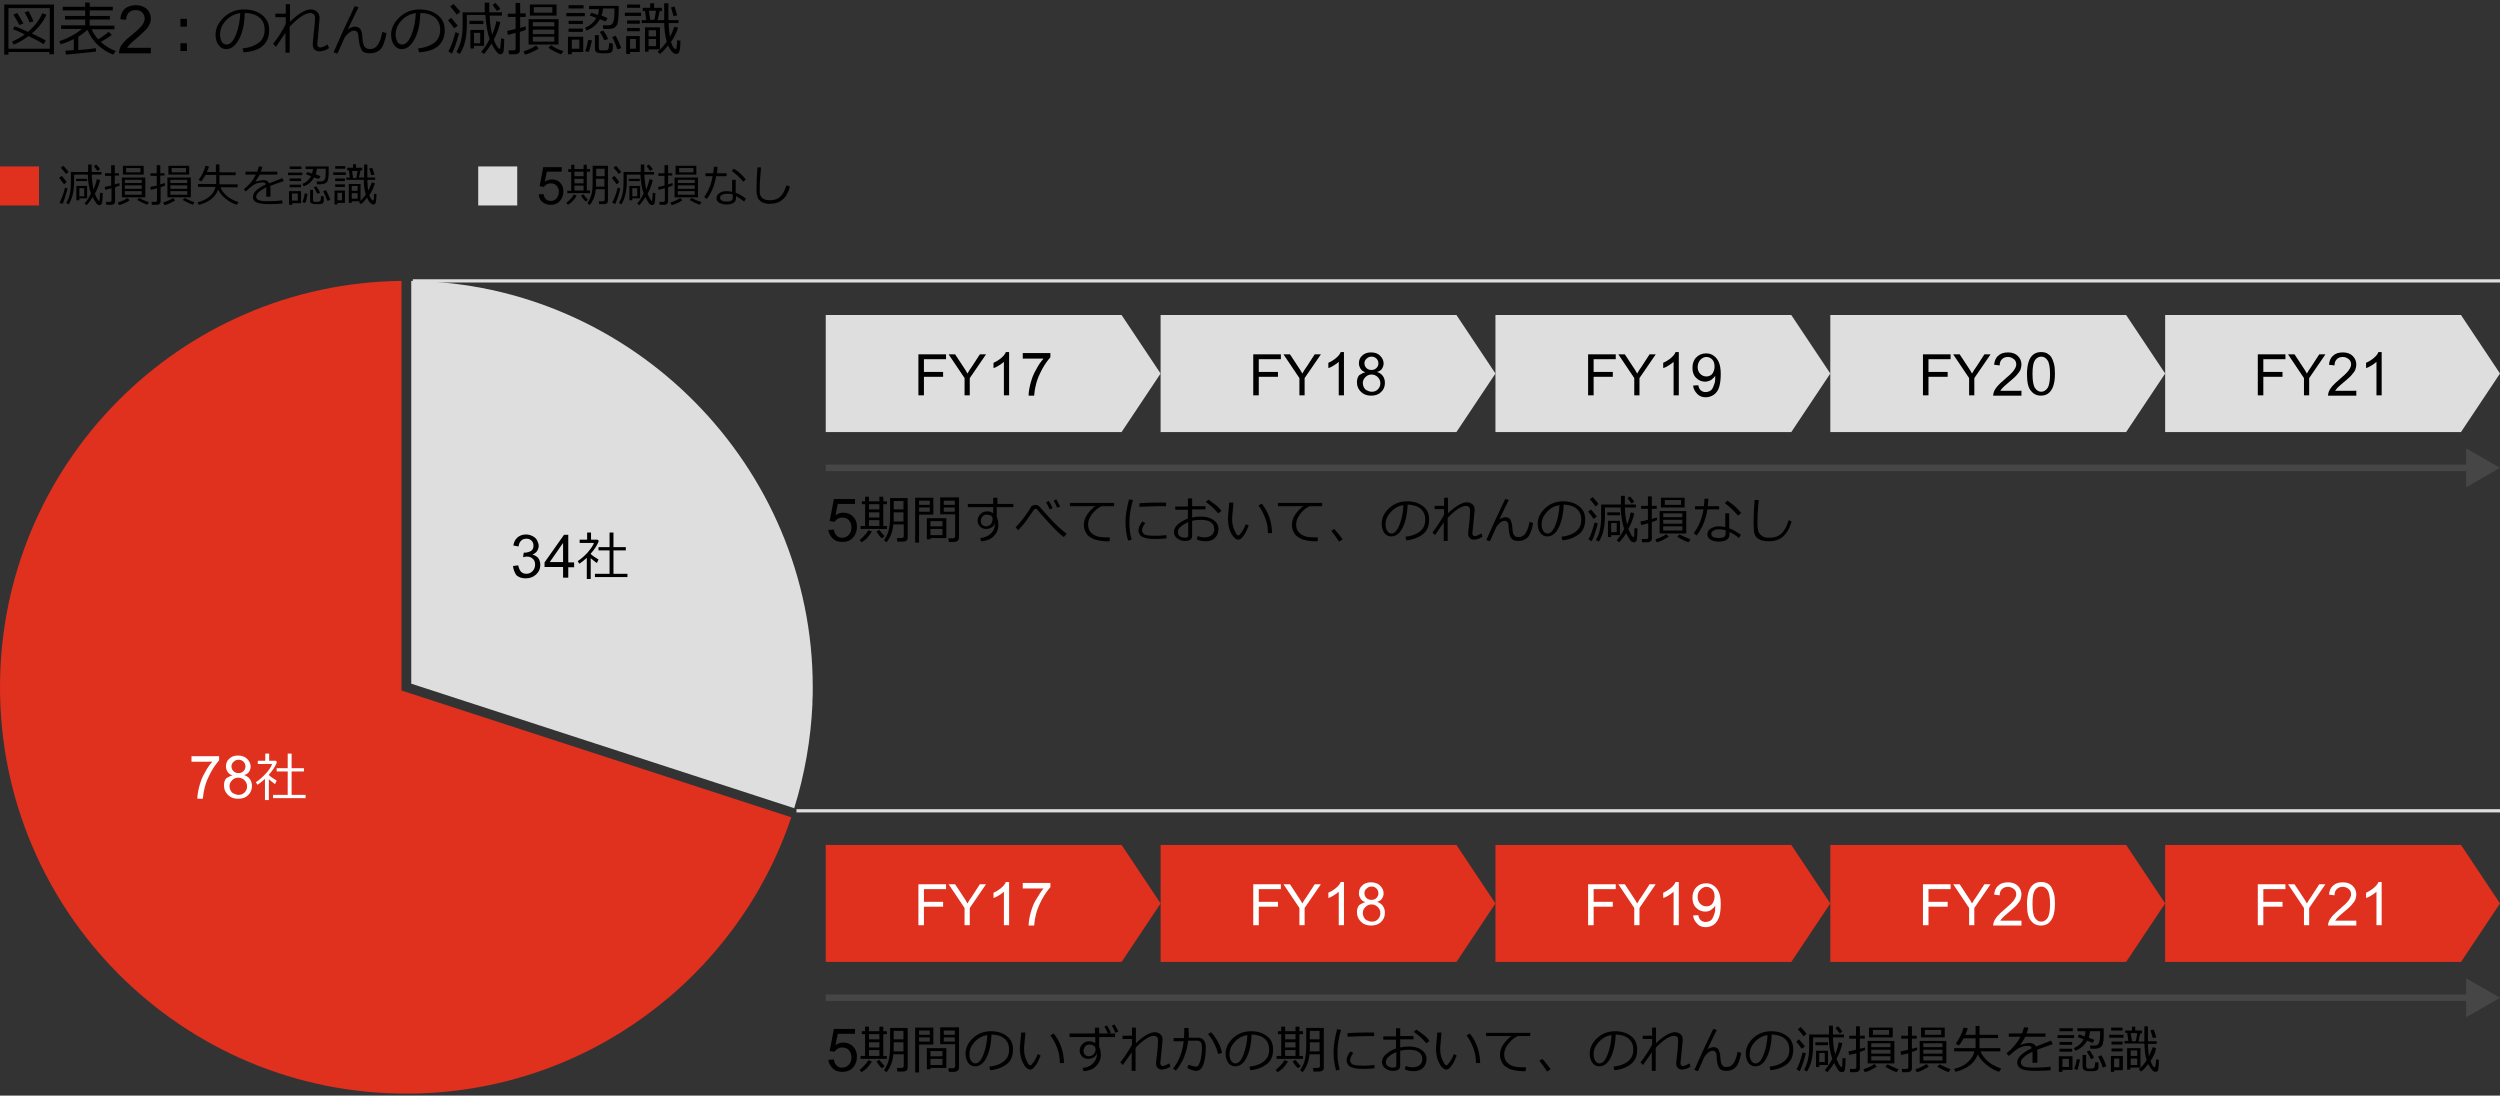 <?xml version="1.0" encoding="utf-8"?>
<!-- Generator: Adobe Illustrator 27.3.1, SVG Export Plug-In . SVG Version: 6.00 Build 0)  -->
<svg version="1.1" xmlns="http://www.w3.org/2000/svg" xmlns:xlink="http://www.w3.org/1999/xlink" x="0px" y="0px"
	 viewBox="0 0 769 337" enable-background="new 0 0 769 337" xml:space="preserve">
<rect x="0" y="0" width="769" height="337" fill="#333333" stroke="none"/>
<g id="template">
</g>
<g id="object">
	<g>
		<g>
			<path d="M15.3,16H2.6v0.8H1.3V1.4h15.3v15.3h-1.4V16z M2.6,15h12.7V2.5H2.6V15z M13.4,13.6c-1-0.7-2.5-1.5-4.6-2.5
				c-1.5,1.1-3,2-4.6,2.6l-0.5-0.9c1.4-0.6,2.7-1.3,3.9-2.2C6.3,9.9,5.1,9.4,4,9l0.5-0.9C5.5,8.4,6.8,9,8.6,9.8
				c2-1.7,3.5-3.6,4.4-5.7l1.3,0.4c-1,2.2-2.5,4.1-4.5,5.8c2.1,1,3.6,1.7,4.3,2.2L13.4,13.6z M6,7.7C5.2,6.3,4.6,5.2,4.1,4.5L5.3,4
				c0.3,0.5,1,1.6,1.9,3.2L6,7.7z M9.1,6.9C9,6.5,8.5,5.4,7.6,3.8l1.2-0.4c0.6,1.1,1.1,2.2,1.5,3.2L9.1,6.9z"/>
			<path d="M20.3,16.8l-0.2-1.2c0.6,0,1.5-0.1,2.6-0.2V12c-1.3,0.7-2.6,1.2-4,1.6l-0.5-0.9c2.7-0.9,5.1-2.2,7-3.8h-6.4V7.8h7.4V6H20
				V4.9h6.2V3.2h-6.9V2.1h6.9V0.8h1.4v1.3h7.1v1.1h-7.1v1.7h6.2V6h-6.2v1.9h7.6v1.1h-7c0.5,1.2,1.2,2.2,2,3.1
				c1.5-0.9,2.5-1.7,3.2-2.3l1,0.9c-0.8,0.7-2,1.4-3.4,2.2c1.3,1.2,2.8,2.1,4.6,2.8l-0.8,1.1c-3.8-1.5-6.4-4.1-7.9-7.6
				c-0.8,0.7-1.7,1.4-2.8,2.1v4.1c2.6-0.2,4.4-0.4,5.4-0.6v1.1C29.1,15.9,26,16.3,20.3,16.8z"/>
			<path d="M46.4,14.7v1.7h-9.8c0-0.4,0.1-0.9,0.2-1.3c0.2-0.7,0.6-1.3,1.2-2c0.5-0.6,1.3-1.4,2.4-2.2c1.6-1.3,2.7-2.4,3.3-3.1
				c0.6-0.8,0.8-1.5,0.8-2.2c0-0.7-0.3-1.3-0.8-1.8s-1.2-0.7-2-0.7c-0.9,0-1.6,0.3-2.1,0.8c-0.5,0.5-0.8,1.3-0.8,2.2L37,5.9
				c0.1-1.4,0.6-2.5,1.4-3.2c0.8-0.7,2-1.1,3.4-1.1c1.4,0,2.5,0.4,3.4,1.2c0.8,0.8,1.2,1.8,1.2,2.9c0,0.6-0.1,1.2-0.4,1.7
				c-0.2,0.6-0.6,1.2-1.2,1.8c-0.6,0.6-1.5,1.5-2.8,2.6c-1.1,0.9-1.8,1.5-2.1,1.9c-0.3,0.3-0.6,0.7-0.8,1H46.4z"/>
			<path d="M57.5,8.2h-2V5.8h2V8.2z M57.5,15.7h-2v-2.4h2V15.7z"/>
			<path d="M74.9,16.1l-0.3-1.2c1.9-0.2,3.5-0.7,4.8-1.6s2-2.3,2-4.1c0-1.6-0.5-2.9-1.6-3.8s-2.6-1.4-4.5-1.4
				c-0.1,3.2-0.6,5.8-1.7,7.9s-2.4,3.2-4,3.2c-1,0-1.8-0.4-2.4-1.3c-0.6-0.8-0.9-1.9-0.9-3.1c0-2,0.9-3.8,2.6-5.4s3.8-2.4,6.2-2.4
				c2.2,0,4.1,0.6,5.5,1.7c1.4,1.1,2.2,2.6,2.2,4.6c0,2.2-0.7,3.9-2.2,5.1S77.2,15.9,74.9,16.1z M73.9,4c-1.7,0.3-3.2,1-4.4,2.3
				c-1.2,1.3-1.8,2.7-1.8,4.3c0,0.9,0.2,1.6,0.5,2.2s0.9,0.9,1.5,0.9c1.1,0,2.1-1,2.9-3.1C73.4,8.6,73.8,6.4,73.9,4z"/>
			<path d="M87.9,10c-0.7,1-1.7,2.4-3,4.4l-0.9-0.9c0.6-0.8,1.4-1.8,2.2-3.1s1.4-2.3,1.7-3.1V5.3h-3.2V4.2h3.2V1.3h1.3v5.4
				c1.1-1.1,2.2-2,3.3-2.7s2.2-1.1,3-1.1c0.8,0,1.5,0.2,2,0.7c0.5,0.5,0.8,1.1,0.8,1.9c0,0.1,0,0.1,0,0.2l-0.5,5.7
				c-0.1,1.3-0.2,2-0.2,2.1c0,0.7,0.3,1.1,0.9,1.1c0.5,0,1.3-0.3,2.3-0.9l0.4,1.1c-1,0.7-2,1-3,1c-0.6,0-1.1-0.2-1.5-0.6
				c-0.3-0.4-0.5-0.9-0.5-1.6c0-0.2,0.1-1.6,0.4-4.2c0.2-1.5,0.3-2.9,0.3-4c0-0.4-0.1-0.8-0.4-1s-0.6-0.4-1-0.4
				c-1.6,0-3.7,1.4-6.4,4.2v8h-1.3V10z"/>
			<path d="M110.3,2.2c-0.8,1.5-1.8,3.8-3.3,6.8c0.8-0.5,1.5-0.8,2.2-0.8c0.6,0,1.1,0.2,1.5,0.6s0.6,1,0.7,2
				c0.1,1.4,0.2,2.4,0.4,2.8c0.1,0.5,0.3,0.8,0.7,1.1s0.8,0.4,1.4,0.4c1.9,0,3.1-1.8,3.7-5.3l1.3,0.4c-0.5,2.5-1.1,4.2-1.9,5
				c-0.8,0.8-1.9,1.2-3.2,1.2c-1.3,0-2.2-0.3-2.6-1.1s-0.7-1.7-0.8-2.9l-0.2-1.6c0-0.4-0.2-0.8-0.4-1s-0.5-0.4-0.8-0.4
				c-0.6,0-1.2,0.3-1.8,0.8s-1.1,1.1-1.4,1.8c-0.3,0.7-1,2.2-2,4.5l-1.2-0.4l2.8-6.3l3.7-7.9L110.3,2.2z"/>
			<path d="M128.9,16.1l-0.3-1.2c1.9-0.2,3.5-0.7,4.8-1.6s2-2.3,2-4.1c0-1.6-0.5-2.9-1.6-3.8s-2.6-1.4-4.5-1.4
				c-0.1,3.2-0.6,5.8-1.7,7.9s-2.4,3.2-4,3.2c-1,0-1.8-0.4-2.4-1.3c-0.6-0.8-0.9-1.9-0.9-3.1c0-2,0.9-3.8,2.6-5.4s3.8-2.4,6.2-2.4
				c2.2,0,4.1,0.6,5.5,1.7c1.4,1.1,2.2,2.6,2.2,4.6c0,2.2-0.7,3.9-2.2,5.1S131.2,15.9,128.9,16.1z M127.9,4c-1.7,0.3-3.2,1-4.4,2.3
				c-1.2,1.3-1.8,2.7-1.8,4.3c0,0.9,0.2,1.6,0.5,2.2s0.9,0.9,1.5,0.9c1.1,0,2.1-1,2.9-3.1C127.4,8.6,127.8,6.4,127.9,4z"/>
			<path d="M139.7,8.7c-0.6-0.9-1.3-1.7-1.9-2.5l1-0.7c0.5,0.6,1.1,1.4,2,2.4L139.7,8.7z M139,16.5l-1.1-0.7
				c0.8-1.3,1.5-3.3,2.2-5.9l1.1,0.4C140.4,13.2,139.7,15.2,139,16.5z M140.5,4.5c-0.5-0.7-1.2-1.5-2-2.5l1-0.8
				c0.5,0.6,1.2,1.4,2.1,2.4L140.5,4.5z M143.6,4.8v2.7c0,3.9-0.7,7-2.2,9.1l-1-0.6c1.2-2.1,1.9-4.7,1.9-7.8V3.8h6.8v-3h1.4v3h3.9v1
				h-3.8c0.1,2.4,0.4,4.3,0.8,5.9c0.6-1.6,1.1-3,1.3-4.2l1.2,0.3c-0.4,1.7-1,3.5-2,5.4c0.2,0.7,0.5,1.3,0.9,1.9
				c0.4,0.6,0.6,0.9,0.8,0.9c0.1,0,0.1,0,0.2-0.1s0.1-0.5,0.2-1.3s0.1-1.4,0.1-1.8l1,0.2c0,1.8-0.1,3-0.2,3.7c-0.1,0.7-0.5,1-1,1
				c-0.2,0-0.5-0.1-0.7-0.3c-0.2-0.2-0.6-0.6-1-1.2c-0.4-0.6-0.7-1.2-1-1.8c-0.7,1.1-1.4,2.2-2.3,3.2l-0.9-0.6c1-1.2,1.9-2.5,2.6-4
				c-0.7-2-1.1-4.5-1.3-7.4H143.6z M144.4,7.4v-1h4.3v1H144.4z M145.8,14.2v0.7h-1.1V9.2h4.2v4.9H145.8z M147.7,10.1h-1.9v3.2h1.9
				V10.1z M152.9,3.4c-0.3-0.4-0.8-1.1-1.4-1.9l0.9-0.6c0.5,0.5,1,1.1,1.5,1.8L152.9,3.4z"/>
			<path d="M161.7,9.2c-0.4,0.2-1,0.4-1.8,0.6v5.7c0,0.4-0.1,0.7-0.4,0.9s-0.6,0.3-0.9,0.3h-2l-0.2-1.2h1.6c0.4,0,0.6-0.2,0.6-0.6
				v-4.8c-1,0.3-1.8,0.5-2.4,0.6l-0.2-1.2c0.6-0.1,1.4-0.3,2.6-0.6V5.2h-2.4V4.2h2.4V0.9h1.4v3.2h1.7v1.1h-1.7v3.4l1.7-0.5
				L161.7,9.2z M165.7,14.9c-0.5,0.4-1.2,0.7-2,1.1c-0.8,0.4-1.6,0.6-2.2,0.8l-0.5-1c1.6-0.5,2.9-1.1,3.9-1.8L165.7,14.9z
				 M171.8,13.7h-9.2V5.9h9.2V13.7z M171.2,4.8H163V1.4h8.2V4.8z M170.5,6.8h-6.6v1.3h6.6V6.8z M170.5,10.4V9.1h-6.6v1.4H170.5z
				 M170.5,12.8v-1.5h-6.6v1.5H170.5z M169.9,3.9V2.2h-5.7v1.7H169.9z M173.3,15.7l-0.7,1c-1.3-0.5-2.7-1.1-3.9-2l0.8-0.8
				C170.8,14.8,172,15.4,173.3,15.7z"/>
			<path d="M174.2,5V4h5.7v1H174.2z M175.9,16v0.7h-1.2v-5.4h4.7V16H175.9z M174.9,2.6v-1h4.6v1H174.9z M174.9,7.4v-1h4.4v1H174.9z
				 M174.9,9.8v-1h4.4v1H174.9z M178.2,12.2h-2.3V15h2.3V12.2z M184.5,5.9c-0.8,1.6-2.2,2.8-4.1,3.5L180,8.5c1.5-0.6,2.7-1.6,3.4-3
				c-0.7-0.3-1.4-0.5-2-0.7l0.5-0.9c0.5,0.1,1.1,0.4,2,0.7c0.2-0.5,0.3-1.1,0.3-1.8h-3v-1h9.1l0,1.9c0,1.1-0.1,2.1-0.2,2.7
				c-0.1,0.7-0.2,1.2-0.4,1.4s-0.4,0.5-0.7,0.7s-0.6,0.3-0.9,0.3c-0.3,0.1-0.8,0.1-1.5,0.1c-0.3,0-0.7,0-1,0l-0.2-1.1
				c0,0,0.1,0,0.4,0l1.2,0c0.7,0,1.2-0.2,1.5-0.7S189,5.4,189,4c0-0.2,0-0.7,0-1.4h-3.5c-0.1,0.8-0.2,1.5-0.5,2.2
				c0.9,0.3,1.5,0.6,1.9,0.8l-0.6,1C186,6.5,185.4,6.2,184.5,5.9z M181.1,16l-1.1-0.3c0.5-1.1,0.7-2.3,0.9-3.4l1.2,0.1
				C181.7,14.1,181.4,15.3,181.1,16z M182.9,10.8h1.3v4c0,0.2,0.1,0.3,0.2,0.5c0.1,0.1,0.2,0.2,0.4,0.2s0.4,0,0.7,0
				c0.7,0,1.1,0,1.3-0.1s0.2-0.2,0.3-0.3s0.2-0.4,0.2-0.9s0.1-0.8,0.1-1l1.1,0.2v1.7c0,0.3-0.1,0.6-0.3,0.8s-0.4,0.4-0.8,0.4
				c-0.3,0.1-1,0.1-1.9,0.1c-0.5,0-1,0-1.3-0.1c-0.4,0-0.7-0.2-0.9-0.4s-0.3-0.5-0.3-1V10.8z M185.9,12.4c-0.4-0.9-0.9-1.8-1.4-2.6
				l1.1-0.4c0.6,0.9,1.1,1.7,1.5,2.6L185.9,12.4z M189.9,15.2c-0.1-0.4-0.4-1.1-0.7-1.9s-0.6-1.5-0.9-1.9l1.1-0.4
				c0.6,1.1,1.2,2.4,1.7,3.8L189.9,15.2z"/>
			<path d="M192.2,4.9v-1h5v1H192.2z M193.8,16v0.6h-1.2v-5.5h4.2V16H193.8z M192.9,2.4v-1h4v1H192.9z M192.9,7.3v-1h3.9v1H192.9z
				 M192.9,9.6v-1h3.9v1H192.9z M195.6,12h-1.8v3h1.8V12z M206.4,12.9c0.2,0.6,0.4,1.2,0.7,1.6s0.5,0.6,0.7,0.6
				c0.2,0,0.3-0.2,0.3-0.5c0,0,0-0.3,0.1-0.8c0-0.5,0.1-1,0.1-1.4l1,0.1c0,1.5-0.1,2.6-0.3,3.2c-0.1,0.6-0.5,0.9-1,0.9
				c-0.4,0-0.8-0.2-1.3-0.7s-0.8-1.1-1.2-1.9c-0.8,1-1.6,1.9-2.5,2.6l-0.7-0.7c0.9-0.8,1.9-1.8,2.8-3.1c-0.5-1.5-0.7-3.4-0.8-5.7
				h-6.9V6.2h1.4l-0.4-2.8h-0.7v-1h2.3V1h1.2v1.4h2.4v1h-0.7l-0.6,2.8h2V4.9c0-2.1,0-3.4,0-3.9h1.3l0,5.2h3.1v0.9h-3
				c0,1.7,0.2,3.1,0.4,4.2l0,0c0.1-0.1,0.2-0.4,0.5-1c0.3-0.6,0.5-1.3,0.8-2.1l1.2,0.3C208.1,10,207.4,11.5,206.4,12.9z M199.5,15.2
				v0.7h-1.1V8.4h4.6v6.8H199.5z M201.8,9.3h-2.3v1.9h2.3V9.3z M201.8,12h-2.3v2.2h2.3V12z M199.6,3.3l0.4,2.8h1.3l0.5-2.8H199.6z
				 M207.2,5l-0.8-2.7l1.1-0.3l0.8,2.7L207.2,5z"/>
		</g>
	</g>
	<g>
		<rect y="51.2" fill="#E0301E" width="12" height="12"/>
		<g>
			<g>
				<path d="M19.7,56.7c-0.5-0.7-1-1.3-1.5-2l0.8-0.6c0.4,0.4,0.9,1.1,1.5,1.9L19.7,56.7z M19.2,62.8l-0.9-0.5
					c0.6-1,1.2-2.5,1.7-4.6l0.8,0.3C20.2,60.2,19.7,61.8,19.2,62.8z M20.3,53.5c-0.4-0.6-0.9-1.2-1.6-1.9l0.8-0.6
					c0.4,0.4,0.9,1.1,1.6,1.9L20.3,53.5z M22.8,53.7v2.1c0,3.1-0.6,5.4-1.7,7.1l-0.7-0.5c1-1.6,1.4-3.6,1.4-6.1v-3.4h5.3v-2.3h1.1
					v2.3h3v0.8h-3c0.1,1.8,0.3,3.4,0.6,4.6c0.5-1.3,0.8-2.3,1-3.2l1,0.3c-0.3,1.3-0.8,2.7-1.6,4.2c0.2,0.5,0.4,1,0.7,1.5
					c0.3,0.5,0.5,0.7,0.6,0.7c0.1,0,0.1,0,0.1-0.1c0-0.1,0.1-0.4,0.1-1s0.1-1.1,0.1-1.4l0.8,0.1c0,1.4-0.1,2.4-0.2,2.9
					c-0.1,0.5-0.4,0.8-0.8,0.8c-0.2,0-0.4-0.1-0.6-0.2c-0.2-0.1-0.4-0.4-0.7-0.9c-0.3-0.5-0.6-0.9-0.8-1.4c-0.5,0.9-1.1,1.7-1.8,2.5
					l-0.7-0.5c0.8-0.9,1.5-2,2-3.1c-0.6-1.5-0.9-3.5-1-5.8H22.8z M23.4,55.8V55h3.4v0.7H23.4z M24.4,61v0.6h-0.9v-4.4h3.3V61H24.4z
					 M25.9,57.9h-1.5v2.5h1.5V57.9z M30,52.6c-0.2-0.3-0.6-0.8-1.1-1.5l0.7-0.5c0.4,0.4,0.8,0.9,1.2,1.4L30,52.6z"/>
				<path d="M36.8,57.1c-0.3,0.1-0.8,0.3-1.4,0.5v4.4c0,0.3-0.1,0.5-0.3,0.7S34.6,63,34.3,63h-1.6l-0.1-0.9h1.2
					c0.3,0,0.5-0.2,0.5-0.5v-3.7c-0.8,0.2-1.4,0.4-1.9,0.5l-0.2-0.9c0.4-0.1,1.1-0.2,2-0.4v-3h-1.9v-0.8h1.9v-2.5h1.1v2.5h1.3V54
					h-1.3v2.7l1.4-0.4L36.8,57.1z M39.9,61.6c-0.4,0.3-0.9,0.6-1.6,0.9c-0.7,0.3-1.2,0.5-1.7,0.6l-0.4-0.8c1.2-0.4,2.2-0.8,3-1.4
					L39.9,61.6z M44.7,60.7h-7.2v-6.1h7.2V60.7z M44.2,53.7h-6.4v-2.7h6.4V53.7z M43.6,55.3h-5.2v1h5.2V55.3z M43.6,58.1V57h-5.2
					v1.1H43.6z M43.6,59.9v-1.1h-5.2v1.1H43.6z M43.2,53v-1.3h-4.4V53H43.2z M45.8,62.2L45.3,63c-1-0.4-2.1-0.9-3.1-1.5l0.6-0.6
					C43.9,61.5,44.9,61.9,45.8,62.2z"/>
				<path d="M50.8,57.1c-0.3,0.1-0.8,0.3-1.4,0.5v4.4c0,0.3-0.1,0.5-0.3,0.7S48.6,63,48.3,63h-1.6l-0.1-0.9h1.2
					c0.3,0,0.5-0.2,0.5-0.5v-3.7c-0.8,0.2-1.4,0.4-1.9,0.5l-0.2-0.9c0.4-0.1,1.1-0.2,2-0.4v-3h-1.9v-0.8h1.9v-2.5h1.1v2.5h1.3V54
					h-1.3v2.7l1.4-0.4L50.8,57.1z M53.9,61.6c-0.4,0.3-0.9,0.6-1.6,0.9c-0.7,0.3-1.2,0.5-1.7,0.6l-0.4-0.8c1.2-0.4,2.2-0.8,3-1.4
					L53.9,61.6z M58.7,60.7h-7.2v-6.1h7.2V60.7z M58.2,53.7h-6.4v-2.7h6.4V53.7z M57.6,55.3h-5.2v1h5.2V55.3z M57.6,58.1V57h-5.2
					v1.1H57.6z M57.6,59.9v-1.1h-5.2v1.1H57.6z M57.2,53v-1.3h-4.4V53H57.2z M59.8,62.2L59.3,63c-1-0.4-2.1-0.9-3.1-1.5l0.6-0.6
					C57.9,61.5,58.9,61.9,59.8,62.2z"/>
				<path d="M66.5,56.6v-2.8h-3.3c-0.4,0.8-0.9,1.4-1.3,2l-0.8-0.5c1-1.3,1.7-2.7,2.1-4.3l1.1,0.2c-0.2,0.6-0.4,1.2-0.7,1.7h2.8
					v-2.3h1.1V53h5v0.9h-5v2.8h5.6v0.9h-5.3c0.3,0.9,1,1.8,1.9,2.6c0.9,0.8,2.2,1.5,3.7,2L72.8,63c-1.2-0.4-2.4-1-3.4-1.9
					c-1.1-0.8-1.8-1.8-2.3-2.8c-0.4,1.2-1.1,2.1-2.2,3c-1.1,0.8-2.3,1.4-3.8,1.7l-0.3-0.8c1.4-0.3,2.6-0.9,3.6-1.7
					c1-0.8,1.6-1.8,1.9-3h-5.4v-0.9H66.5z"/>
				<path d="M82.9,60.5h-1v-2.2c0-0.3,0-0.5,0-0.7c-2.1,1.1-3.1,2-3.1,2.9c0,0.4,0.2,0.8,0.7,1c0.5,0.3,1.5,0.4,3,0.4
					c1.8,0,3.2-0.1,4.3-0.3l0.1,1c-1.1,0.1-2.3,0.2-3.8,0.2c-2.2,0-3.6-0.2-4.3-0.6c-0.7-0.4-1-0.9-1-1.6c0-0.6,0.3-1.3,0.9-1.9
					c0.6-0.6,1.6-1.3,3.1-2c-0.2-0.4-0.5-0.6-1-0.6c-0.5,0-1.1,0.1-1.8,0.3c-0.6,0.2-1.4,0.7-2.3,1.5l-1.1,1l-0.6-0.7
					c1.7-1.3,2.9-2.8,3.7-4.5h-3.2v-0.9h3.6c0.2-0.5,0.4-1.1,0.5-1.6l1.1,0.1c-0.1,0.5-0.3,1-0.5,1.5h5.1v0.9h-5.4
					c-0.3,0.5-0.7,1.2-1.3,2.1l0.1,0.1c0.2-0.1,0.5-0.2,1.1-0.3c0.5-0.1,0.9-0.2,1.2-0.2c0.9,0,1.5,0.3,1.8,1l4-1.6l0.5,0.9
					c-0.9,0.3-2.4,0.8-4.2,1.5c0.1,0.3,0.1,0.8,0.1,1.3V60.5z"/>
				<path d="M88.6,53.9v-0.8H93v0.8H88.6z M89.9,62.4V63h-1v-4.2h3.7v3.7H89.9z M89.1,52v-0.8h3.6V52H89.1z M89.1,55.7v-0.8h3.5v0.8
					H89.1z M89.1,57.6v-0.8h3.5v0.8H89.1z M91.6,59.5h-1.8v2.2h1.8V59.5z M96.6,54.6c-0.7,1.2-1.7,2.2-3.2,2.7L93,56.6
					c1.2-0.5,2.1-1.3,2.7-2.4c-0.6-0.2-1.1-0.4-1.6-0.6l0.4-0.7c0.4,0.1,0.9,0.3,1.5,0.5c0.1-0.4,0.2-0.9,0.3-1.4h-2.3v-0.8h7.1
					l0,1.4c0,0.9,0,1.6-0.1,2.1c-0.1,0.5-0.2,0.9-0.3,1.1c-0.1,0.2-0.3,0.4-0.5,0.5c-0.2,0.1-0.4,0.2-0.7,0.3
					c-0.2,0-0.6,0.1-1.2,0.1c-0.2,0-0.5,0-0.8,0l-0.1-0.9c0,0,0.1,0,0.3,0l1,0c0.5,0,0.9-0.2,1.2-0.6c0.2-0.4,0.3-1.1,0.3-2.2
					c0-0.2,0-0.5,0-1.1h-2.7c-0.1,0.6-0.2,1.2-0.4,1.7c0.7,0.3,1.2,0.5,1.5,0.6l-0.5,0.8C97.7,55,97.3,54.8,96.6,54.6z M93.9,62.4
					L93,62.2c0.4-0.9,0.6-1.8,0.7-2.7l0.9,0.1C94.4,60.9,94.2,61.9,93.9,62.4z M95.3,58.4h1v3.1c0,0.2,0,0.3,0.1,0.4
					c0.1,0.1,0.2,0.1,0.3,0.2c0.1,0,0.3,0,0.5,0c0.5,0,0.9,0,1-0.1s0.2-0.1,0.3-0.2c0.1-0.1,0.1-0.3,0.2-0.7c0-0.4,0-0.6,0-0.8
					l0.9,0.1v1.3c0,0.3-0.1,0.5-0.2,0.7c-0.1,0.2-0.3,0.3-0.6,0.3c-0.3,0.1-0.8,0.1-1.5,0.1c-0.4,0-0.8,0-1-0.1
					c-0.3,0-0.5-0.1-0.7-0.3c-0.2-0.2-0.2-0.4-0.2-0.7V58.4z M97.6,59.6c-0.3-0.7-0.7-1.4-1.1-2l0.8-0.3c0.5,0.7,0.8,1.3,1.2,2
					L97.6,59.6z M100.7,61.8c-0.1-0.3-0.3-0.8-0.6-1.5s-0.5-1.1-0.7-1.5l0.9-0.3c0.5,0.9,0.9,1.8,1.3,3L100.7,61.8z"/>
				<path d="M102.5,53.8V53h3.9v0.8H102.5z M103.8,62.4v0.5h-0.9v-4.3h3.2v3.8H103.8z M103.1,51.9v-0.8h3.1v0.8H103.1z M103.1,55.7
					v-0.8h3v0.8H103.1z M103.1,57.5v-0.8h3v0.8H103.1z M105.2,59.3h-1.4v2.3h1.4V59.3z M113.6,60c0.2,0.5,0.3,0.9,0.6,1.2
					c0.2,0.3,0.4,0.5,0.5,0.5c0.1,0,0.2-0.1,0.3-0.4c0,0,0-0.2,0-0.6c0-0.4,0.1-0.8,0.1-1.1l0.7,0.1c0,1.2-0.1,2-0.2,2.5
					c-0.1,0.5-0.4,0.7-0.8,0.7c-0.3,0-0.6-0.2-1-0.6s-0.6-0.9-0.9-1.5c-0.6,0.8-1.2,1.5-1.9,2l-0.6-0.6c0.7-0.6,1.5-1.4,2.1-2.4
					c-0.4-1.2-0.6-2.7-0.6-4.5h-5.4v-0.7h1.1l-0.3-2.2h-0.5v-0.8h1.8v-1.1h0.9v1.1h1.9v0.8h-0.5l-0.5,2.2h1.6v-1c0-1.7,0-2.7,0-3h1
					l0,4h2.4v0.7H113c0,1.3,0.1,2.4,0.3,3.3l0,0c0.1-0.1,0.2-0.3,0.4-0.8c0.2-0.4,0.4-1,0.7-1.7l0.9,0.3
					C114.9,57.8,114.4,58.9,113.6,60z M108.2,61.8v0.6h-0.9v-5.8h3.6v5.3H108.2z M110,57.2h-1.8v1.5h1.8V57.2z M110,59.4h-1.8v1.7
					h1.8V59.4z M108.3,52.6l0.3,2.2h1l0.4-2.2H108.3z M114.2,53.9l-0.6-2.1l0.9-0.2l0.7,2.1L114.2,53.9z"/>
			</g>
		</g>
	</g>
	<g>
		<rect x="147.1" y="51.2" fill="#DEDEDE" width="12" height="12"/>
		<g>
			<g>
				<path d="M165.7,59.8l1.5-0.1c0.1,0.7,0.4,1.3,0.8,1.6c0.4,0.4,0.9,0.5,1.5,0.5c0.7,0,1.3-0.3,1.7-0.8s0.7-1.2,0.7-2
					c0-0.8-0.2-1.4-0.7-1.9c-0.5-0.5-1-0.7-1.8-0.7c-0.5,0-0.9,0.1-1.2,0.3c-0.4,0.2-0.7,0.5-0.9,0.8l-1.3-0.2l1.1-5.9h5.7v1.4h-4.6
					l-0.6,3.1c0.7-0.5,1.4-0.7,2.2-0.7c1,0,1.9,0.3,2.5,1c0.7,0.7,1,1.6,1,2.7c0,1-0.3,1.9-0.9,2.7c-0.7,0.9-1.7,1.4-3,1.4
					c-1,0-1.9-0.3-2.6-0.9S165.8,60.7,165.7,59.8z"/>
				<path d="M174.7,63l-0.5-0.6c0.4-0.3,0.8-0.7,1.3-1.2c0.5-0.5,0.8-1,1-1.4l0.9,0.4c-0.3,0.5-0.7,1.1-1.3,1.7
					C175.6,62.4,175.1,62.8,174.7,63z M174.5,59.5v-0.8h1.2v-5.8h-0.9V52h0.9v-1.3h1V52h2.8v-1.3h1V52h1v0.8h-1v5.8h1v0.8H174.5z
					 M176.7,52.8v1.4h2.8v-1.4H176.7z M176.7,55v1.4h2.8V55H176.7z M176.7,58.6h2.8v-1.5h-2.8V58.6z M180.2,62
					c-0.6-0.5-1.1-1.2-1.5-1.8l0.8-0.4c0.3,0.4,0.7,1,1.4,1.7L180.2,62z M186,58.2h-2.7c-0.2,1.9-0.8,3.5-1.9,4.9l-0.7-0.6
					c0.5-0.7,0.9-1.6,1.2-2.6c0.3-1,0.4-2.3,0.4-3.9v-5h4.7v10.8c0,0.3-0.1,0.6-0.3,0.7c-0.2,0.2-0.5,0.3-0.8,0.3h-1.6l-0.1-0.9h1.2
					c0.4,0,0.6-0.2,0.6-0.5V58.2z M183.3,57.4h2.6V55h-2.6v0.7C183.4,56.3,183.4,56.9,183.3,57.4z M183.4,54.2h2.6v-2.3h-2.6V54.2z"
					/>
				<path d="M189.7,56.7c-0.5-0.7-1-1.3-1.5-2l0.8-0.6c0.4,0.4,0.9,1.1,1.5,1.9L189.7,56.7z M189.2,62.8l-0.9-0.5
					c0.6-1,1.2-2.5,1.7-4.6l0.8,0.3C190.3,60.2,189.7,61.8,189.2,62.8z M190.3,53.5c-0.4-0.6-0.9-1.2-1.6-1.9l0.8-0.6
					c0.4,0.4,0.9,1.1,1.6,1.9L190.3,53.5z M192.8,53.7v2.1c0,3.1-0.6,5.4-1.7,7.1l-0.7-0.5c1-1.6,1.4-3.6,1.4-6.1v-3.4h5.3v-2.3h1.1
					v2.3h3v0.8h-3c0.1,1.8,0.3,3.4,0.6,4.6c0.5-1.3,0.8-2.3,1-3.2l1,0.3c-0.3,1.3-0.8,2.7-1.6,4.2c0.2,0.5,0.4,1,0.7,1.5
					c0.3,0.5,0.5,0.7,0.6,0.7c0.1,0,0.1,0,0.1-0.1c0-0.1,0.1-0.4,0.1-1s0.1-1.1,0.1-1.4l0.8,0.1c0,1.4-0.1,2.4-0.2,2.9
					c-0.1,0.5-0.4,0.8-0.8,0.8c-0.2,0-0.4-0.1-0.6-0.2c-0.2-0.1-0.4-0.4-0.7-0.9c-0.3-0.5-0.6-0.9-0.8-1.4c-0.5,0.9-1.1,1.7-1.8,2.5
					l-0.7-0.5c0.8-0.9,1.5-2,2-3.1c-0.6-1.5-0.9-3.5-1-5.8H192.8z M193.4,55.8V55h3.4v0.7H193.4z M194.5,61v0.6h-0.9v-4.4h3.3V61
					H194.5z M196,57.9h-1.5v2.5h1.5V57.9z M200,52.6c-0.2-0.3-0.6-0.8-1.1-1.5l0.7-0.5c0.4,0.4,0.8,0.9,1.2,1.4L200,52.6z"/>
				<path d="M206.9,57.1c-0.3,0.1-0.8,0.3-1.4,0.5v4.4c0,0.3-0.1,0.5-0.3,0.7s-0.5,0.3-0.7,0.3h-1.6l-0.1-0.9h1.2
					c0.3,0,0.5-0.2,0.5-0.5v-3.7c-0.8,0.2-1.4,0.4-1.9,0.5l-0.2-0.9c0.4-0.1,1.1-0.2,2-0.4v-3h-1.9v-0.8h1.9v-2.5h1.1v2.5h1.3V54
					h-1.3v2.7l1.4-0.4L206.9,57.1z M209.9,61.6c-0.4,0.3-0.9,0.6-1.6,0.9c-0.7,0.3-1.2,0.5-1.7,0.6l-0.4-0.8c1.2-0.4,2.2-0.8,3-1.4
					L209.9,61.6z M214.7,60.7h-7.2v-6.1h7.2V60.7z M214.2,53.7h-6.4v-2.7h6.4V53.7z M213.7,55.3h-5.2v1h5.2V55.3z M213.7,58.1V57
					h-5.2v1.1H213.7z M213.7,59.9v-1.1h-5.2v1.1H213.7z M213.3,53v-1.3h-4.4V53H213.3z M215.8,62.2l-0.6,0.8c-1-0.4-2.1-0.9-3.1-1.5
					l0.6-0.6C213.9,61.5,214.9,61.9,215.8,62.2z"/>
				<path d="M220.7,51.3c0,0.7-0.1,1.4-0.2,2h3v0.9h-3.2c-0.5,2.7-1.4,5.1-2.9,7l-0.8-0.6c1.3-1.8,2.2-3.9,2.6-6.4H217v-0.9h2.4
					c0.1-0.7,0.1-1.3,0.2-2L220.7,51.3z M229.4,61.1l-0.5,0.9c-1-0.8-1.8-1.3-2.5-1.7v0.6c0,1.3-1,2-3,2c-0.8,0-1.5-0.2-2.1-0.5
					c-0.6-0.3-0.9-0.8-0.9-1.4c0-0.7,0.3-1.2,0.9-1.6s1.3-0.6,2.1-0.6c0.7,0,1.3,0.1,1.8,0.2v-3.7h1.1v4
					C227.2,59.6,228.3,60.2,229.4,61.1z M225.3,59.8c-0.6-0.2-1.2-0.2-1.8-0.2c-0.5,0-1,0.1-1.4,0.3c-0.4,0.2-0.6,0.5-0.6,0.9
					c0,0.8,0.7,1.2,2.1,1.2c1.2,0,1.8-0.4,1.8-1.1V59.8z M229.4,55.2l-0.8,0.7c-0.8-1.1-2-2.2-3.5-3.3l0.6-0.7
					C227,52.6,228.2,53.7,229.4,55.2z"/>
				<path d="M243,57.4c-0.5,1.8-1.3,3.2-2.3,4c-1,0.9-2.3,1.3-3.9,1.3c-0.6,0-1.2-0.1-1.6-0.2s-0.9-0.3-1.2-0.6
					c-0.3-0.2-0.6-0.5-0.8-0.9c-0.2-0.4-0.3-0.8-0.4-1.2c-0.1-0.4-0.1-1.1-0.1-2.1c0-1.7,0.1-3.7,0.3-6.2h1.1
					c-0.2,2.3-0.4,4.4-0.4,6.2c0,0.6,0,1.2,0,1.6c0,0.4,0.2,0.8,0.4,1.2c0.2,0.4,0.6,0.6,1,0.8s1,0.3,1.7,0.3c1.2,0,2.3-0.3,3.1-1
					c0.8-0.7,1.5-1.9,2-3.6L243,57.4z"/>
			</g>
		</g>
	</g>
	<path fill="#E0301E" d="M123.5,86.4C55.2,87.2,0,142.8,0,211.4c0,69,56,125,125,125c55,0,101.8-35.6,118.4-85l-119.9-39V86.4z"/>
	<path fill="#DEDEDE" d="M126.5,86.4v123.9l117.8,38.3c3.2-10.3,5.1-21.1,5.6-31.9c0-0.3,0-0.6,0-0.9c0.1-1.5,0.1-3,0.1-4.5
		C250,143.3,194.4,87.2,126.5,86.4z"/>
	<g>
		<g>
			<path d="M157.8,174.1l1.6-0.2c0.2,0.9,0.5,1.6,0.9,2s1,0.6,1.6,0.6c0.8,0,1.4-0.3,1.9-0.8c0.5-0.5,0.8-1.2,0.8-2
				c0-0.7-0.2-1.4-0.7-1.8c-0.5-0.5-1.1-0.7-1.9-0.7c-0.3,0-0.7,0.1-1.1,0.2l0.2-1.4c0.1,0,0.2,0,0.3,0c0.7,0,1.3-0.2,1.9-0.5
				c0.6-0.4,0.8-0.9,0.8-1.7c0-0.6-0.2-1.1-0.6-1.5c-0.4-0.4-0.9-0.6-1.6-0.6c-0.6,0-1.2,0.2-1.6,0.6c-0.4,0.4-0.7,1-0.8,1.8
				l-1.6-0.3c0.2-1.1,0.6-1.9,1.3-2.5c0.7-0.6,1.6-0.9,2.6-0.9c0.7,0,1.4,0.2,2,0.5c0.6,0.3,1.1,0.7,1.4,1.3s0.5,1.1,0.5,1.7
				c0,0.6-0.2,1.1-0.5,1.6c-0.3,0.5-0.8,0.8-1.4,1.1c0.8,0.2,1.4,0.6,1.8,1.1c0.4,0.6,0.6,1.3,0.6,2.1c0,1.1-0.4,2.1-1.3,2.9
				c-0.8,0.8-1.9,1.2-3.2,1.2c-1.2,0-2.1-0.3-2.9-1C158.3,176.1,157.9,175.2,157.8,174.1z"/>
			<path d="M173.2,177.6v-3.2h-5.7V173l6-8.5h1.3v8.5h1.8v1.5h-1.8v3.2H173.2z M173.2,173V167l-4.1,5.9H173.2z"/>
			<path d="M180.5,178v-6.4c-0.8,0.7-1.5,1.3-2.3,1.8l-0.5-0.8c1.1-0.7,2.1-1.6,3.1-2.7c0.9-1.1,1.6-2,1.9-2.9h-4.4V166h2.3v-2.2
				h1.2v2.2h2l0.4,0.4c-0.5,1.3-1.3,2.6-2.5,3.9v0.1c0.6,0.6,1.4,1.1,2.4,1.7l-0.5,1.1c-0.7-0.5-1.3-1-1.9-1.5v6.4H180.5z
				 M183,177.5v-1h4.5v-7.2h-3.4v-1h3.4v-4.5h1.2v4.5h3.8v1h-3.8v7.2h4.3v1H183z"/>
		</g>
	</g>
	<g>
		<g>
			<path fill="#FFFFFF" d="M58.9,234.2v-1.6h8.5v1.3c-0.8,0.9-1.7,2.1-2.5,3.6c-0.8,1.5-1.5,3-1.9,4.6c-0.3,1.1-0.5,2.3-0.6,3.6
				h-1.7c0-1,0.2-2.3,0.6-3.8c0.4-1.5,0.9-2.9,1.7-4.2c0.7-1.4,1.5-2.5,2.3-3.4H58.9z"/>
			<path fill="#FFFFFF" d="M71.5,238.5c-0.7-0.2-1.2-0.6-1.5-1.1c-0.3-0.5-0.5-1-0.5-1.6c0-1,0.3-1.8,1-2.4c0.7-0.7,1.6-1,2.7-1
				c1.1,0,2.1,0.3,2.8,1c0.7,0.7,1.1,1.5,1.1,2.4c0,0.6-0.2,1.1-0.5,1.6s-0.8,0.8-1.5,1c0.8,0.3,1.4,0.7,1.8,1.3
				c0.4,0.6,0.6,1.3,0.6,2.1c0,1.1-0.4,2.1-1.2,2.8c-0.8,0.8-1.8,1.1-3.1,1.1c-1.3,0-2.3-0.4-3.1-1.2c-0.8-0.8-1.2-1.7-1.2-2.9
				c0-0.9,0.2-1.6,0.7-2.2C70.1,239.1,70.7,238.7,71.5,238.5z M70.6,241.8c0,0.5,0.1,0.9,0.3,1.3c0.2,0.4,0.5,0.8,1,1
				s0.9,0.4,1.4,0.4c0.8,0,1.4-0.2,1.9-0.7c0.5-0.5,0.8-1.1,0.8-1.9c0-0.8-0.3-1.4-0.8-1.9c-0.5-0.5-1.2-0.8-1.9-0.8
				c-0.8,0-1.4,0.3-1.9,0.8S70.6,241.1,70.6,241.8z M71.2,235.7c0,0.6,0.2,1.1,0.6,1.5c0.4,0.4,0.9,0.6,1.6,0.6
				c0.6,0,1.1-0.2,1.5-0.6c0.4-0.4,0.6-0.9,0.6-1.4c0-0.6-0.2-1.1-0.6-1.5s-0.9-0.6-1.5-0.6c-0.6,0-1.1,0.2-1.5,0.6
				C71.4,234.7,71.2,235.2,71.2,235.7z"/>
			<path fill="#FFFFFF" d="M81.5,246v-6.4c-0.8,0.7-1.5,1.3-2.3,1.8l-0.5-0.8c1.1-0.7,2.1-1.6,3.1-2.7s1.6-2,1.9-2.9h-4.4V234h2.3
				v-2.2h1.2v2.2h2l0.4,0.4c-0.5,1.3-1.3,2.6-2.5,3.9v0.1c0.6,0.6,1.4,1.1,2.4,1.7l-0.5,1.1c-0.7-0.5-1.3-1-1.9-1.5v6.4H81.5z
				 M84,245.5v-1h4.5v-7.2h-3.4v-1h3.4v-4.5h1.2v4.5h3.8v1h-3.8v7.2h4.3v1H84z"/>
		</g>
	</g>
	<polygon fill="#DEDEDE" points="666,132.9 757,132.9 769,114.9 757,96.9 666,96.9 	"/>
	<g>
		<g>
			<path d="M694.5,121.6V109h8.5v1.5h-6.8v3.9h5.9v1.5h-5.9v5.7H694.5z"/>
			<path d="M708.7,121.6v-5.3l-4.9-7.3h2l2.5,3.8c0.5,0.7,0.9,1.4,1.3,2.1c0.4-0.7,0.8-1.4,1.4-2.2l2.4-3.7h1.9l-5,7.3v5.3H708.7z"
				/>
			<path d="M724.8,120.1v1.6h-8.7c0-0.4,0.1-0.8,0.2-1.1c0.2-0.6,0.6-1.2,1.1-1.8c0.5-0.6,1.2-1.2,2.1-2c1.4-1.2,2.4-2.1,2.9-2.8
				c0.5-0.7,0.8-1.3,0.8-1.9c0-0.6-0.2-1.2-0.7-1.6c-0.5-0.4-1.1-0.7-1.8-0.7c-0.8,0-1.4,0.2-1.9,0.7c-0.5,0.5-0.7,1.1-0.7,1.9
				l-1.7-0.2c0.1-1.2,0.5-2.2,1.3-2.8c0.7-0.7,1.7-1,3-1c1.3,0,2.3,0.4,3,1.1c0.7,0.7,1.1,1.6,1.1,2.6c0,0.5-0.1,1-0.3,1.6
				c-0.2,0.5-0.6,1-1.1,1.6s-1.3,1.3-2.5,2.3c-1,0.8-1.6,1.4-1.9,1.7c-0.3,0.3-0.5,0.6-0.7,0.9H724.8z"/>
			<path d="M732.6,121.6H731v-10.3c-0.4,0.4-0.9,0.7-1.5,1.1s-1.2,0.7-1.7,0.8v-1.6c0.9-0.4,1.7-0.9,2.4-1.5
				c0.7-0.6,1.2-1.2,1.4-1.8h1V121.6z"/>
		</g>
	</g>
	<polygon fill="#DEDEDE" points="563,132.9 654,132.9 666,114.9 654,96.9 563,96.9 	"/>
	<g>
		<g>
			<path d="M591.5,121.6V109h8.5v1.5h-6.8v3.9h5.9v1.5h-5.9v5.7H591.5z"/>
			<path d="M605.7,121.6v-5.3l-4.9-7.3h2l2.5,3.8c0.5,0.7,0.9,1.4,1.3,2.1c0.4-0.7,0.8-1.4,1.4-2.2l2.4-3.7h1.9l-5,7.3v5.3H605.7z"
				/>
			<path d="M621.8,120.1v1.6h-8.7c0-0.4,0.1-0.8,0.2-1.1c0.2-0.6,0.6-1.2,1.1-1.8c0.5-0.6,1.2-1.2,2.1-2c1.4-1.2,2.4-2.1,2.9-2.8
				c0.5-0.7,0.8-1.3,0.8-1.9c0-0.6-0.2-1.2-0.7-1.6c-0.5-0.4-1.1-0.7-1.8-0.7c-0.8,0-1.4,0.2-1.9,0.7c-0.5,0.5-0.7,1.1-0.7,1.9
				l-1.7-0.2c0.1-1.2,0.5-2.2,1.3-2.8c0.7-0.7,1.7-1,3-1c1.3,0,2.3,0.4,3,1.1c0.7,0.7,1.1,1.6,1.1,2.6c0,0.5-0.1,1-0.3,1.6
				c-0.2,0.5-0.6,1-1.1,1.6s-1.3,1.3-2.5,2.3c-1,0.8-1.6,1.4-1.9,1.7c-0.3,0.3-0.5,0.6-0.7,0.9H621.8z"/>
			<path d="M623.5,115.1c0-1.6,0.2-2.8,0.5-3.8s0.8-1.7,1.4-2.2s1.4-0.8,2.4-0.8c0.7,0,1.3,0.1,1.9,0.4c0.5,0.3,1,0.7,1.3,1.2
				s0.6,1.2,0.8,2s0.3,1.8,0.3,3.1c0,1.5-0.2,2.8-0.5,3.7s-0.8,1.7-1.4,2.2c-0.6,0.5-1.4,0.8-2.4,0.8c-1.3,0-2.3-0.5-3-1.4
				C623.9,119.4,623.5,117.6,623.5,115.1z M625.2,115.1c0,2.2,0.3,3.6,0.8,4.3c0.5,0.7,1.1,1.1,1.9,1.1c0.7,0,1.4-0.4,1.9-1.1
				c0.5-0.7,0.8-2.2,0.8-4.3c0-2.2-0.3-3.6-0.8-4.3c-0.5-0.7-1.1-1.1-1.9-1.1c-0.7,0-1.3,0.3-1.8,0.9
				C625.4,111.5,625.2,113,625.2,115.1z"/>
		</g>
	</g>
	<polygon fill="#DEDEDE" points="460,132.9 551,132.9 563,114.9 551,96.9 460,96.9 	"/>
	<g>
		<g>
			<path d="M488.5,121.6V109h8.5v1.5h-6.8v3.9h5.9v1.5h-5.9v5.7H488.5z"/>
			<path d="M502.7,121.6v-5.3l-4.9-7.3h2l2.5,3.8c0.5,0.7,0.9,1.4,1.3,2.1c0.4-0.7,0.8-1.4,1.4-2.2l2.4-3.7h1.9l-5,7.3v5.3H502.7z"
				/>
			<path d="M516.4,121.6h-1.6v-10.3c-0.4,0.4-0.9,0.7-1.5,1.1s-1.2,0.7-1.7,0.8v-1.6c0.9-0.4,1.7-0.9,2.4-1.5
				c0.7-0.6,1.2-1.2,1.4-1.8h1V121.6z"/>
			<path d="M520.8,118.6l1.6-0.1c0.1,0.7,0.4,1.3,0.8,1.6c0.4,0.3,0.8,0.5,1.4,0.5c0.5,0,0.9-0.1,1.3-0.3s0.7-0.5,0.9-0.9
				c0.2-0.4,0.4-0.9,0.6-1.5c0.2-0.6,0.2-1.3,0.2-2c0-0.1,0-0.2,0-0.3c-0.3,0.5-0.8,0.9-1.3,1.3c-0.6,0.3-1.2,0.5-1.8,0.5
				c-1.1,0-2-0.4-2.8-1.2c-0.8-0.8-1.1-1.8-1.1-3.1c0-1.3,0.4-2.4,1.2-3.2c0.8-0.8,1.8-1.2,3-1.2c0.9,0,1.6,0.2,2.3,0.7
				c0.7,0.5,1.2,1.1,1.6,2c0.4,0.9,0.6,2.1,0.6,3.7c0,1.7-0.2,3-0.5,4s-0.9,1.8-1.6,2.3c-0.7,0.5-1.6,0.8-2.5,0.8
				c-1,0-1.9-0.3-2.5-0.9C521.3,120.4,520.9,119.6,520.8,118.6z M527.4,112.8c0-0.9-0.2-1.7-0.7-2.2s-1.1-0.8-1.8-0.8
				c-0.7,0-1.3,0.3-1.9,0.9c-0.5,0.6-0.8,1.3-0.8,2.3c0,0.8,0.3,1.5,0.8,2c0.5,0.5,1.1,0.8,1.9,0.8c0.7,0,1.4-0.3,1.8-0.8
				C527.1,114.4,527.4,113.7,527.4,112.8z"/>
		</g>
	</g>
	<polygon fill="#DEDEDE" points="357,132.9 448,132.9 460,114.9 448,96.9 357,96.9 	"/>
	<g>
		<g>
			<path d="M385.5,121.6V109h8.5v1.5h-6.8v3.9h5.9v1.5h-5.9v5.7H385.5z"/>
			<path d="M399.7,121.6v-5.3l-4.9-7.3h2l2.5,3.8c0.5,0.7,0.9,1.4,1.3,2.1c0.4-0.7,0.8-1.4,1.4-2.2l2.4-3.7h1.9l-5,7.3v5.3H399.7z"
				/>
			<path d="M413.4,121.6h-1.6v-10.3c-0.4,0.4-0.9,0.7-1.5,1.1s-1.2,0.7-1.7,0.8v-1.6c0.9-0.4,1.7-0.9,2.4-1.5
				c0.7-0.6,1.2-1.2,1.4-1.8h1V121.6z"/>
			<path d="M420,114.5c-0.7-0.2-1.2-0.6-1.5-1.1c-0.3-0.5-0.5-1-0.5-1.6c0-1,0.3-1.8,1-2.4c0.7-0.7,1.6-1,2.7-1c1.2,0,2.1,0.3,2.8,1
				c0.7,0.7,1.1,1.5,1.1,2.4c0,0.6-0.2,1.1-0.5,1.6s-0.8,0.8-1.5,1c0.8,0.3,1.4,0.7,1.8,1.3c0.4,0.6,0.6,1.3,0.6,2.1
				c0,1.1-0.4,2.1-1.2,2.8c-0.8,0.8-1.8,1.1-3.1,1.1s-2.3-0.4-3.1-1.2s-1.2-1.7-1.2-2.9c0-0.9,0.2-1.6,0.7-2.2
				C418.6,115.1,419.2,114.7,420,114.5z M419.2,117.8c0,0.5,0.1,0.9,0.3,1.3c0.2,0.4,0.5,0.8,1,1c0.4,0.2,0.9,0.4,1.4,0.4
				c0.8,0,1.4-0.2,1.9-0.7s0.8-1.1,0.8-1.9c0-0.8-0.3-1.4-0.8-1.9c-0.5-0.5-1.2-0.8-1.9-0.8c-0.8,0-1.4,0.3-1.9,0.8
				S419.2,117.1,419.2,117.8z M419.7,111.7c0,0.6,0.2,1.1,0.6,1.5c0.4,0.4,0.9,0.6,1.6,0.6c0.6,0,1.1-0.2,1.5-0.6
				c0.4-0.4,0.6-0.9,0.6-1.4c0-0.6-0.2-1.1-0.6-1.5s-0.9-0.6-1.5-0.6c-0.6,0-1.1,0.2-1.5,0.6C419.9,110.7,419.7,111.2,419.7,111.7z"
				/>
		</g>
	</g>
	<polygon fill="#DEDEDE" points="254,132.9 345,132.9 357,114.9 345,96.9 254,96.9 	"/>
	<g>
		<g>
			<path d="M282.5,121.6V109h8.5v1.5h-6.8v3.9h5.9v1.5h-5.9v5.7H282.5z"/>
			<path d="M296.7,121.6v-5.3l-4.9-7.3h2l2.5,3.8c0.5,0.7,0.9,1.4,1.3,2.1c0.4-0.7,0.8-1.4,1.4-2.2l2.4-3.7h1.9l-5,7.3v5.3H296.7z"
				/>
			<path d="M310.4,121.6h-1.6v-10.3c-0.4,0.4-0.9,0.7-1.5,1.1s-1.2,0.7-1.7,0.8v-1.6c0.9-0.4,1.7-0.9,2.4-1.5
				c0.7-0.6,1.2-1.2,1.4-1.8h1V121.6z"/>
			<path d="M314.6,110.2v-1.6h8.5v1.3c-0.8,0.9-1.7,2.1-2.5,3.6c-0.8,1.5-1.5,3-1.9,4.6c-0.3,1.1-0.5,2.3-0.6,3.6h-1.7
				c0-1,0.2-2.3,0.6-3.8c0.4-1.5,0.9-2.9,1.7-4.2c0.7-1.4,1.5-2.5,2.3-3.4H314.6z"/>
		</g>
	</g>
	<rect x="127" y="85.9" fill="#DEDEDE" width="642" height="1"/>
	<g>
		<g>
			<line fill="none" stroke="#464646" stroke-width="2" stroke-miterlimit="10" x1="760.4" y1="143.9" x2="254" y2="143.9"/>
			<g>
				<polygon fill="#464646" points="758.6,137.9 769,143.9 758.6,149.9 				"/>
			</g>
		</g>
	</g>
	<g>
		<g>
			<path d="M254.8,163l1.7-0.1c0.1,0.8,0.4,1.4,0.9,1.9s1,0.6,1.7,0.6c0.8,0,1.4-0.3,2-0.9s0.8-1.4,0.8-2.3c0-0.9-0.3-1.6-0.8-2.2
				c-0.5-0.5-1.2-0.8-2-0.8c-0.5,0-1,0.1-1.4,0.4c-0.4,0.2-0.7,0.5-1,0.9l-1.5-0.2l1.3-6.8h6.5v1.5h-5.3l-0.7,3.5
				c0.8-0.6,1.6-0.8,2.5-0.8c1.1,0,2.1,0.4,2.9,1.2c0.8,0.8,1.2,1.8,1.2,3.1c0,1.2-0.3,2.2-1,3.1c-0.8,1.1-2,1.6-3.5,1.6
				c-1.2,0-2.2-0.3-2.9-1S254.9,164.1,254.8,163z"/>
			<path d="M265,166.8l-0.6-0.7c0.5-0.3,0.9-0.8,1.5-1.4s0.9-1.1,1.2-1.6l1.1,0.4c-0.4,0.6-0.8,1.2-1.4,1.9S265.4,166.5,265,166.8z
				 M264.7,162.7v-0.9h1.4v-6.7h-1v-0.9h1v-1.4h1.2v1.4h3.2v-1.4h1.2v1.4h1.1v0.9h-1.1v6.7h1.1v0.9H264.7z M267.3,155.1v1.6h3.2
				v-1.6H267.3z M267.3,157.6v1.6h3.2v-1.6H267.3z M267.3,161.8h3.2V160h-3.2V161.8z M271.3,165.6c-0.7-0.6-1.2-1.3-1.7-2.1l0.9-0.5
				c0.3,0.5,0.8,1.1,1.6,1.9L271.3,165.6z M277.9,161.3h-3.1c-0.2,2.2-0.9,4-2.1,5.5l-0.8-0.6c0.6-0.8,1.1-1.8,1.4-2.9
				s0.5-2.6,0.5-4.4v-5.7h5.4v12.3c0,0.3-0.1,0.6-0.4,0.8s-0.5,0.3-0.9,0.3h-1.9l-0.1-1.1h1.4c0.4,0,0.7-0.2,0.7-0.6V161.3z
				 M274.9,160.4h3v-2.8h-3v0.8C274.9,159.1,274.9,159.7,274.9,160.4z M274.9,156.7h3v-2.6h-3V156.7z"/>
			<path d="M282.7,158.3v8.6h-1.2v-13.8h5.6v5.2H282.7z M282.7,155.3h3.3V154h-3.3V155.3z M286,156.1h-3.3v1.3h3.3V156.1z
				 M286.2,165.5v0.4h-1.1v-6.5h6v6.1H286.2z M289.9,161.9v-1.6h-3.7v1.6H289.9z M286.2,164.6h3.7v-1.9h-3.7V164.6z M293.4,166.7
				h-1.5l-0.2-1.1h1.5c0.1,0,0.3-0.1,0.4-0.2s0.2-0.2,0.2-0.4v-6.8h-4.6v-5.2h5.8v12.3c0,0.4-0.1,0.7-0.4,1S293.8,166.7,293.4,166.7
				z M290.3,155.3h3.4V154h-3.4V155.3z M293.7,156.1h-3.4v1.3h3.4V156.1z"/>
			<path d="M311.5,156h-4.9v3c0.3,0.6,0.5,1.4,0.5,2.5c0,1.4-0.5,2.5-1.5,3.5s-2.3,1.4-3.8,1.5l-0.3-1c1.2-0.1,2.3-0.5,3.2-1.3
				s1.3-1.7,1.3-2.9c0-0.2,0-0.4,0-0.5c-0.1,0.6-0.4,1.1-0.9,1.4s-1.1,0.5-1.7,0.5c-0.8,0-1.4-0.2-1.9-0.7s-0.8-1.1-0.8-1.8
				c0-0.8,0.3-1.5,0.9-2.1s1.3-0.8,2.2-0.8c0.6,0,1.2,0.2,1.7,0.6V156h-7.8v-1h7.8v-1.9h1.3v1.9h4.9V156z M305.3,159.2
				c-0.3-0.6-0.9-0.9-1.9-0.9c-0.5,0-0.9,0.2-1.2,0.6s-0.5,0.8-0.5,1.3c0,0.5,0.1,0.9,0.4,1.2s0.7,0.5,1.1,0.5
				c0.6,0,1.1-0.2,1.5-0.6s0.6-0.9,0.6-1.6V159.2z"/>
			<path d="M328.1,164.2l-0.9,1c-0.9-0.7-1.7-1.4-2.5-2.2s-2.3-2.4-4.5-4.9l-1.2-1.4c-0.1-0.1-0.2-0.2-0.4-0.2
				c-0.2,0-0.3,0.1-0.5,0.2c-0.7,1-1.5,2.1-2.3,3.3s-1.8,2.2-2.6,3.1l-0.8-0.9c1.4-1.4,2.7-3.1,4.1-5.2c0.2-0.4,0.5-0.7,0.6-1
				s0.4-0.4,0.6-0.5s0.5-0.2,0.8-0.2c0.5,0,1,0.2,1.4,0.7c0.9,1.1,2.2,2.5,3.7,4.1S326.8,163.2,328.1,164.2z M323.8,156.3l-0.9,0.4
				c-0.4-0.8-0.8-1.6-1.1-2.2l0.8-0.4C323.1,154.8,323.4,155.5,323.8,156.3z M326.1,155.8l-0.9,0.4c-0.3-0.8-0.7-1.5-1.1-2.2
				l0.8-0.4C325.2,154.2,325.6,154.9,326.1,155.8z"/>
			<path d="M342.8,155.7h-3.9c-1,0.4-1.9,1.1-2.8,2.2s-1.4,2.2-1.4,3.4c0,0.9,0.2,1.7,0.7,2.3s1.1,1,1.9,1.3s1.9,0.4,3.2,0.4
				c0.3,0,0.6,0,0.9,0l-0.1,1.2h0c-1,0-1.8,0-2.4-0.1s-1.3-0.2-2-0.4s-1.3-0.6-1.9-1s-0.9-1-1.2-1.6s-0.4-1.3-0.4-2
				c0-1,0.3-2.1,1-3.1s1.5-1.9,2.5-2.6h-7.8v-1h13.6V155.7z"/>
			<path d="M348.1,166l-1.1,0.3c-0.5-1.7-0.8-3.6-0.8-5.6c0-2.2,0.4-4.5,1.1-7.1l1.2,0.2c-0.7,2.4-1.1,4.7-1.1,6.9
				C347.4,162.6,347.6,164.3,348.1,166z M358.8,165.6c-1.1,0.1-2.2,0.2-3.2,0.2c-1.4,0-2.5-0.1-3.2-0.3s-1.3-0.4-1.6-0.8
				s-0.6-0.9-0.6-1.5c0-0.9,0.4-1.8,1.2-2.8l0.9,0.5c-0.6,0.7-1,1.5-1,2.3c0,0.4,0.2,0.7,0.5,1s0.8,0.4,1.4,0.5s1.4,0.1,2.5,0.1
				c1.1,0,2.1-0.1,3.1-0.2V165.6z M358.7,155.7c-0.8,0-1.6,0-2.3,0c-1.1,0-3,0.1-5.9,0.2c0-0.2,0-0.6,0-1.1c2.7-0.2,4.9-0.2,6.5-0.2
				c0.8,0,1.4,0,1.7,0v0.1C358.6,154.9,358.7,155.3,358.7,155.7z"/>
			<path d="M368.1,165.9l0.3-1c0.6,0.2,1.3,0.4,2,0.4c1,0,1.7-0.2,2.3-0.7s0.8-1.1,0.8-1.9c0-0.9-0.4-1.6-1.1-2.1s-1.8-0.7-3.1-0.7
				c-0.9,0-1.8,0.1-2.6,0.3v4.7c0,1-0.8,1.5-2.3,1.5c-0.9,0-1.6-0.3-2.3-0.8s-1-1.2-1-1.9c0-0.9,0.4-1.7,1.2-2.4s1.8-1.3,3.1-1.8
				v-2.7h-3.9v-1h3.9v-2.5h1.3v2.4h4.1v1h-4.1v2.5c0.8-0.2,1.7-0.3,2.6-0.3c1.6,0,2.9,0.3,3.9,1s1.6,1.6,1.6,2.8s-0.4,2.1-1.1,2.8
				s-1.7,1-3,1C369.6,166.4,368.8,166.3,368.1,165.9z M365.5,160.6c-0.9,0.4-1.6,0.8-2.3,1.4s-0.9,1.1-0.9,1.7c0,0.6,0.2,1,0.7,1.3
				s0.9,0.4,1.5,0.4c0.7,0,1-0.2,1-0.7V160.6z M375.7,157.2l-1,0.7c-1-1.3-2.3-2.4-3.8-3.5l0.8-0.7c0.6,0.4,1.4,1,2.2,1.6
				S375.3,156.6,375.7,157.2z"/>
			<path d="M384.1,161.7c-0.2,0.5-0.5,1.1-0.8,1.8s-0.8,1.3-1.2,1.8s-0.8,0.7-1.2,0.7c-0.3,0-0.5-0.1-0.7-0.2s-0.5-0.4-0.8-0.7
				s-0.6-0.9-0.9-1.5s-0.5-1.3-0.6-2s-0.2-1.4-0.2-2c0-0.6,0.1-1.4,0.2-2.5c0.1-1.1,0.2-1.9,0.2-2.5h1.3c0,0.5-0.1,1.3-0.2,2.5
				c-0.1,1-0.2,1.9-0.2,2.5c0,0.9,0.1,1.7,0.3,2.4s0.5,1.3,0.8,1.9s0.6,0.8,0.8,0.8c0.3,0,0.6-0.4,1.1-1.1s0.9-1.5,1.2-2.4
				L384.1,161.7z M391.3,164l-1.3,0v-0.1c0-1.5-0.2-3-0.8-4.5s-1.2-2.8-2.1-3.9l1-0.6C390.1,157.3,391.2,160.4,391.3,164z"/>
			<path d="M406.8,155.7h-3.9c-1,0.4-1.9,1.1-2.8,2.2s-1.4,2.2-1.4,3.4c0,0.9,0.2,1.7,0.7,2.3s1.1,1,1.9,1.3s1.9,0.4,3.2,0.4
				c0.3,0,0.6,0,0.9,0l-0.1,1.2h0c-1,0-1.8,0-2.4-0.1s-1.3-0.2-2-0.4s-1.3-0.6-1.9-1s-0.9-1-1.2-1.6s-0.4-1.3-0.4-2
				c0-1,0.3-2.1,1-3.1s1.5-1.9,2.5-2.6h-7.8v-1h13.6V155.7z"/>
			<path d="M413,165.9l-1.1,0.7c-0.7-1.1-1.5-2.2-2.4-3.3l0.9-0.6C411.6,164,412.4,165.1,413,165.9z"/>
			<path d="M432.6,166.2l-0.3-1.1c1.7-0.2,3.1-0.6,4.3-1.5s1.8-2.1,1.8-3.7c0-1.5-0.5-2.6-1.4-3.4s-2.3-1.2-4-1.3
				c-0.1,2.8-0.6,5.1-1.5,7s-2.1,2.8-3.6,2.8c-0.9,0-1.6-0.4-2.1-1.1s-0.8-1.7-0.8-2.8c0-1.8,0.8-3.4,2.3-4.8s3.4-2.1,5.5-2.1
				c2,0,3.6,0.5,4.9,1.5s1.9,2.3,1.9,4.1c0,2-0.6,3.5-1.9,4.5S434.7,166,432.6,166.2z M431.7,155.4c-1.5,0.2-2.8,0.9-3.9,2.1
				s-1.6,2.4-1.6,3.9c0,0.8,0.2,1.4,0.5,1.9s0.8,0.8,1.3,0.8c1,0,1.8-0.9,2.5-2.7S431.6,157.5,431.7,155.4z"/>
			<path d="M444.1,160.7c-0.6,0.9-1.5,2.2-2.7,3.9l-0.8-0.8c0.6-0.7,1.2-1.6,2-2.8s1.3-2.1,1.6-2.7v-1.7h-2.9v-1h2.9v-2.5h1.2v4.8
				c0.9-0.9,1.9-1.7,3-2.4s1.9-0.9,2.7-1c0.7,0,1.3,0.2,1.8,0.6s0.7,1,0.7,1.7c0,0.1,0,0.1,0,0.2l-0.5,5.1c-0.1,1.2-0.2,1.8-0.2,1.8
				c0,0.7,0.3,1,0.8,1c0.4,0,1.1-0.3,2-0.8l0.3,1c-0.9,0.6-1.8,0.9-2.6,0.9c-0.6,0-1-0.2-1.3-0.5s-0.5-0.8-0.5-1.4
				c0-0.2,0.1-1.4,0.4-3.7c0.1-1.4,0.2-2.5,0.2-3.5c0-0.4-0.1-0.7-0.3-0.9s-0.5-0.4-0.9-0.4c-1.4,0-3.3,1.2-5.7,3.7v7.1h-1.2V160.7z
				"/>
			<path d="M464.1,153.8c-0.7,1.3-1.6,3.3-2.9,6c0.7-0.5,1.4-0.7,1.9-0.7c0.6,0,1,0.2,1.3,0.5s0.5,0.9,0.7,1.8
				c0.1,1.3,0.2,2.1,0.3,2.5s0.3,0.7,0.6,1s0.7,0.3,1.2,0.3c1.7,0,2.7-1.6,3.3-4.7l1.1,0.4c-0.4,2.2-1,3.7-1.7,4.4s-1.7,1.1-2.8,1.1
				c-1.2,0-1.9-0.3-2.3-0.9s-0.6-1.5-0.7-2.6l-0.1-1.4c0-0.4-0.1-0.7-0.3-0.9s-0.4-0.4-0.8-0.4c-0.5,0-1.1,0.2-1.6,0.7s-1,1-1.2,1.6
				s-0.9,1.9-1.8,4l-1.1-0.4l2.5-5.6l3.3-7L464.1,153.8z"/>
			<path d="M480.6,166.2l-0.3-1.1c1.7-0.2,3.1-0.6,4.3-1.5s1.8-2.1,1.8-3.7c0-1.5-0.5-2.6-1.4-3.4s-2.3-1.2-4-1.3
				c-0.1,2.8-0.6,5.1-1.5,7s-2.1,2.8-3.6,2.8c-0.9,0-1.6-0.4-2.1-1.1s-0.8-1.7-0.8-2.8c0-1.8,0.8-3.4,2.3-4.8s3.4-2.1,5.5-2.1
				c2,0,3.6,0.5,4.9,1.5s1.9,2.3,1.9,4.1c0,2-0.6,3.5-1.9,4.5S482.7,166,480.6,166.2z M479.7,155.4c-1.5,0.2-2.8,0.9-3.9,2.1
				s-1.6,2.4-1.6,3.9c0,0.8,0.2,1.4,0.5,1.9s0.8,0.8,1.3,0.8c1,0,1.8-0.9,2.5-2.7S479.6,157.5,479.7,155.4z"/>
			<path d="M490.2,159.6c-0.5-0.8-1.1-1.5-1.7-2.2l0.9-0.7c0.4,0.5,1,1.2,1.8,2.2L490.2,159.6z M489.6,166.5l-1-0.6
				c0.7-1.1,1.3-2.9,1.9-5.2l1,0.3C490.8,163.6,490.2,165.4,489.6,166.5z M490.8,155.8c-0.4-0.6-1-1.4-1.8-2.2l0.9-0.7
				c0.5,0.5,1.1,1.2,1.8,2.1L490.8,155.8z M493.7,156.1v2.4c0,3.5-0.6,6.2-1.9,8.1l-0.9-0.5c1.1-1.8,1.6-4.2,1.6-7v-3.9h6.1v-2.7
				h1.2v2.7h3.4v0.9h-3.4c0.1,2.1,0.3,3.9,0.7,5.2c0.6-1.4,0.9-2.7,1.1-3.7l1.1,0.3c-0.3,1.5-0.9,3.1-1.8,4.8
				c0.2,0.6,0.5,1.1,0.8,1.7s0.6,0.8,0.7,0.8c0.1,0,0.1,0,0.2-0.1s0.1-0.4,0.1-1.1s0.1-1.2,0.1-1.6l0.9,0.2c0,1.6-0.1,2.7-0.2,3.3
				s-0.4,0.9-0.9,0.9c-0.2,0-0.4-0.1-0.7-0.2s-0.5-0.5-0.8-1s-0.6-1-0.9-1.6c-0.6,1-1.3,1.9-2.1,2.8l-0.8-0.6
				c0.9-1.1,1.7-2.2,2.3-3.5c-0.6-1.8-1-4-1.1-6.6H493.7z M494.4,158.5v-0.9h3.9v0.9H494.4z M495.6,164.5v0.7h-1v-5h3.7v4.4H495.6z
				 M497.3,160.9h-1.7v2.8h1.7V160.9z M501.9,154.9c-0.3-0.4-0.7-0.9-1.3-1.7l0.8-0.5c0.4,0.4,0.9,1,1.3,1.6L501.9,154.9z"/>
			<path d="M509.7,160c-0.4,0.2-0.9,0.3-1.6,0.6v5.1c0,0.3-0.1,0.6-0.4,0.8s-0.5,0.3-0.8,0.3h-1.8l-0.1-1h1.4c0.4,0,0.6-0.2,0.6-0.5
				v-4.3c-0.9,0.2-1.6,0.4-2.2,0.5l-0.2-1.1c0.5-0.1,1.3-0.2,2.3-0.5v-3.4h-2.1v-0.9h2.1v-2.9h1.2v2.9h1.5v0.9h-1.5v3.1l1.6-0.4
				L509.7,160z M513.3,165.1c-0.5,0.3-1.1,0.6-1.8,1s-1.4,0.6-1.9,0.7l-0.4-0.9c1.4-0.4,2.5-1,3.4-1.6L513.3,165.1z M518.7,164.1
				h-8.2v-6.9h8.2V164.1z M518.2,156.1h-7.3v-3h7.3V156.1z M517.5,157.9h-5.9v1.2h5.9V157.9z M517.5,161.1v-1.2h-5.9v1.2H517.5z
				 M517.5,163.2v-1.3h-5.9v1.3H517.5z M517.1,155.3v-1.5h-5v1.5H517.1z M520,165.9l-0.6,0.9c-1.2-0.4-2.4-1-3.5-1.7l0.7-0.7
				C517.8,165,518.9,165.5,520,165.9z"/>
			<path d="M525.5,153.4c0,0.8-0.1,1.6-0.2,2.3h3.5v1h-3.6c-0.5,3.1-1.6,5.8-3.3,8L521,164c1.5-2,2.5-4.4,3-7.3h-2.6v-1h2.7
				c0.1-0.8,0.2-1.5,0.2-2.3L525.5,153.4z M535.5,164.5l-0.6,1c-1.1-0.9-2.1-1.5-2.9-1.9v0.7c0,1.5-1.1,2.3-3.4,2.3
				c-0.9,0-1.7-0.2-2.4-0.6s-1-0.9-1-1.6c0-0.8,0.3-1.4,1-1.8s1.5-0.7,2.4-0.7c0.7,0,1.4,0.1,2.1,0.2v-4.2h1.2v4.6
				C533,162.9,534.2,163.6,535.5,164.5z M530.8,163.1c-0.7-0.2-1.4-0.3-2.1-0.3c-0.6,0-1.1,0.1-1.6,0.4s-0.7,0.6-0.7,1
				c0,0.9,0.8,1.3,2.4,1.3c1.3,0,2-0.4,2-1.3V163.1z M535.6,157.8l-1,0.8c-1-1.2-2.3-2.5-4-3.8l0.7-0.8
				C532.8,154.9,534.2,156.1,535.6,157.8z"/>
			<path d="M551.1,160.4c-0.6,2.1-1.5,3.6-2.6,4.6s-2.6,1.5-4.4,1.5c-0.7,0-1.3-0.1-1.9-0.2s-1-0.4-1.4-0.6s-0.7-0.6-0.9-1
				s-0.4-0.9-0.4-1.4s-0.1-1.3-0.1-2.4c0-1.9,0.1-4.3,0.3-7.1h1.3c-0.3,2.7-0.4,5.1-0.4,7.1c0,0.7,0,1.3,0.1,1.8s0.2,1,0.5,1.4
				s0.7,0.7,1.2,1s1.2,0.3,2,0.3c1.4,0,2.6-0.4,3.5-1.2s1.7-2.2,2.3-4.2L551.1,160.4z"/>
		</g>
	</g>
	<polygon fill="#E0301E" points="666,295.9 757,295.9 769,277.9 757,259.9 666,259.9 	"/>
	<g>
		<g>
			<path fill="#FFFFFF" d="M694.5,284.6V272h8.5v1.5h-6.8v3.9h5.9v1.5h-5.9v5.7H694.5z"/>
			<path fill="#FFFFFF" d="M708.7,284.6v-5.3l-4.9-7.3h2l2.5,3.8c0.5,0.7,0.9,1.4,1.3,2.1c0.4-0.7,0.8-1.4,1.4-2.2l2.4-3.7h1.9
				l-5,7.3v5.3H708.7z"/>
			<path fill="#FFFFFF" d="M724.8,283.1v1.6h-8.7c0-0.4,0.1-0.8,0.2-1.1c0.2-0.6,0.6-1.2,1.1-1.8s1.2-1.2,2.1-2
				c1.4-1.2,2.4-2.1,2.9-2.8c0.5-0.7,0.8-1.3,0.8-1.9c0-0.6-0.2-1.2-0.7-1.6c-0.5-0.4-1.1-0.7-1.8-0.7c-0.8,0-1.4,0.2-1.9,0.7
				c-0.5,0.5-0.7,1.1-0.7,1.9l-1.7-0.2c0.1-1.2,0.5-2.2,1.3-2.8c0.7-0.7,1.7-1,3-1c1.3,0,2.3,0.4,3,1.1c0.7,0.7,1.1,1.6,1.1,2.6
				c0,0.5-0.1,1-0.3,1.6c-0.2,0.5-0.6,1-1.1,1.6s-1.3,1.3-2.5,2.3c-1,0.8-1.6,1.4-1.9,1.7c-0.3,0.3-0.5,0.6-0.7,0.9H724.8z"/>
			<path fill="#FFFFFF" d="M732.6,284.6H731v-10.3c-0.4,0.4-0.9,0.7-1.5,1.1s-1.2,0.7-1.7,0.8v-1.6c0.9-0.4,1.7-0.9,2.4-1.5
				c0.7-0.6,1.2-1.2,1.4-1.8h1V284.6z"/>
		</g>
	</g>
	<polygon fill="#E0301E" points="563,295.9 654,295.9 666,277.9 654,259.9 563,259.9 	"/>
	<g>
		<g>
			<path fill="#FFFFFF" d="M591.5,284.6V272h8.5v1.5h-6.8v3.9h5.9v1.5h-5.9v5.7H591.5z"/>
			<path fill="#FFFFFF" d="M605.7,284.6v-5.3l-4.9-7.3h2l2.5,3.8c0.5,0.7,0.9,1.4,1.3,2.1c0.4-0.7,0.8-1.4,1.4-2.2l2.4-3.7h1.9
				l-5,7.3v5.3H605.7z"/>
			<path fill="#FFFFFF" d="M621.8,283.1v1.6h-8.7c0-0.4,0.1-0.8,0.2-1.1c0.2-0.6,0.6-1.2,1.1-1.8s1.2-1.2,2.1-2
				c1.4-1.2,2.4-2.1,2.9-2.8c0.5-0.7,0.8-1.3,0.8-1.9c0-0.6-0.2-1.2-0.7-1.6c-0.5-0.4-1.1-0.7-1.8-0.7c-0.8,0-1.4,0.2-1.9,0.7
				c-0.5,0.5-0.7,1.1-0.7,1.9l-1.7-0.2c0.1-1.2,0.5-2.2,1.3-2.8c0.7-0.7,1.7-1,3-1c1.3,0,2.3,0.4,3,1.1c0.7,0.7,1.1,1.6,1.1,2.6
				c0,0.5-0.1,1-0.3,1.6c-0.2,0.5-0.6,1-1.1,1.6s-1.3,1.3-2.5,2.3c-1,0.8-1.6,1.4-1.9,1.7c-0.3,0.3-0.5,0.6-0.7,0.9H621.8z"/>
			<path fill="#FFFFFF" d="M623.5,278.1c0-1.6,0.2-2.8,0.5-3.8s0.8-1.7,1.4-2.2s1.4-0.8,2.4-0.8c0.7,0,1.3,0.1,1.9,0.4
				s1,0.7,1.3,1.2c0.3,0.5,0.6,1.2,0.8,2c0.2,0.8,0.3,1.8,0.3,3.1c0,1.5-0.2,2.8-0.5,3.7s-0.8,1.7-1.4,2.2c-0.6,0.5-1.4,0.8-2.4,0.8
				c-1.3,0-2.3-0.5-3-1.4C623.9,282.4,623.5,280.6,623.5,278.1z M625.2,278.1c0,2.2,0.3,3.6,0.8,4.3s1.1,1.1,1.9,1.1
				c0.7,0,1.4-0.4,1.9-1.1s0.8-2.2,0.8-4.3c0-2.2-0.3-3.6-0.8-4.3s-1.1-1.1-1.9-1.1c-0.7,0-1.3,0.3-1.8,0.9
				C625.4,274.5,625.2,276,625.2,278.1z"/>
		</g>
	</g>
	<polygon fill="#E0301E" points="460,295.9 551,295.9 563,277.9 551,259.9 460,259.9 	"/>
	<g>
		<g>
			<path fill="#FFFFFF" d="M488.5,284.6V272h8.5v1.5h-6.8v3.9h5.9v1.5h-5.9v5.7H488.5z"/>
			<path fill="#FFFFFF" d="M502.7,284.6v-5.3l-4.9-7.3h2l2.5,3.8c0.5,0.7,0.9,1.4,1.3,2.1c0.4-0.7,0.8-1.4,1.4-2.2l2.4-3.7h1.9
				l-5,7.3v5.3H502.7z"/>
			<path fill="#FFFFFF" d="M516.4,284.6h-1.6v-10.3c-0.4,0.4-0.9,0.7-1.5,1.1s-1.2,0.7-1.7,0.8v-1.6c0.9-0.4,1.7-0.9,2.4-1.5
				c0.7-0.6,1.2-1.2,1.4-1.8h1V284.6z"/>
			<path fill="#FFFFFF" d="M520.8,281.6l1.6-0.1c0.1,0.7,0.4,1.3,0.8,1.6c0.4,0.3,0.8,0.5,1.4,0.5c0.5,0,0.9-0.1,1.3-0.3
				c0.4-0.2,0.7-0.5,0.9-0.9c0.2-0.4,0.4-0.9,0.6-1.5c0.2-0.6,0.2-1.3,0.2-2c0-0.1,0-0.2,0-0.3c-0.3,0.5-0.8,0.9-1.3,1.3
				s-1.2,0.5-1.8,0.5c-1.1,0-2-0.4-2.8-1.2c-0.8-0.8-1.1-1.8-1.1-3.1c0-1.3,0.4-2.4,1.2-3.2c0.8-0.8,1.8-1.2,3-1.2
				c0.9,0,1.6,0.2,2.3,0.7s1.2,1.1,1.6,2s0.6,2.1,0.6,3.7c0,1.7-0.2,3-0.5,4c-0.4,1-0.9,1.8-1.6,2.3c-0.7,0.5-1.6,0.8-2.5,0.8
				c-1,0-1.9-0.3-2.5-0.9C521.3,283.4,520.9,282.6,520.8,281.6z M527.4,275.8c0-0.9-0.2-1.7-0.7-2.2s-1.1-0.8-1.8-0.8
				c-0.7,0-1.3,0.3-1.9,0.9s-0.8,1.3-0.8,2.3c0,0.8,0.3,1.5,0.8,2c0.5,0.5,1.1,0.8,1.9,0.8c0.7,0,1.4-0.3,1.8-0.8
				C527.1,277.4,527.4,276.7,527.4,275.8z"/>
		</g>
	</g>
	<polygon fill="#E0301E" points="357,295.9 448,295.9 460,277.9 448,259.9 357,259.9 	"/>
	<g>
		<g>
			<path fill="#FFFFFF" d="M385.5,284.6V272h8.5v1.5h-6.8v3.9h5.9v1.5h-5.9v5.7H385.5z"/>
			<path fill="#FFFFFF" d="M399.7,284.6v-5.3l-4.9-7.3h2l2.5,3.8c0.5,0.7,0.9,1.4,1.3,2.1c0.4-0.7,0.8-1.4,1.4-2.2l2.4-3.7h1.9
				l-5,7.3v5.3H399.7z"/>
			<path fill="#FFFFFF" d="M413.4,284.6h-1.6v-10.3c-0.4,0.4-0.9,0.7-1.5,1.1s-1.2,0.7-1.7,0.8v-1.6c0.9-0.4,1.7-0.9,2.4-1.5
				c0.7-0.6,1.2-1.2,1.4-1.8h1V284.6z"/>
			<path fill="#FFFFFF" d="M420,277.5c-0.7-0.2-1.2-0.6-1.5-1.1c-0.3-0.5-0.5-1-0.5-1.6c0-1,0.3-1.8,1-2.4c0.7-0.7,1.6-1,2.7-1
				c1.1,0,2.1,0.3,2.8,1c0.7,0.7,1.1,1.5,1.1,2.4c0,0.6-0.2,1.1-0.5,1.6s-0.8,0.8-1.5,1c0.8,0.3,1.4,0.7,1.8,1.3
				c0.4,0.6,0.6,1.3,0.6,2.1c0,1.1-0.4,2.1-1.2,2.8c-0.8,0.8-1.8,1.1-3.1,1.1c-1.3,0-2.3-0.4-3.1-1.2c-0.8-0.8-1.2-1.7-1.2-2.9
				c0-0.9,0.2-1.6,0.7-2.2C418.6,278.1,419.2,277.7,420,277.5z M419.2,280.8c0,0.5,0.1,0.9,0.3,1.3c0.2,0.4,0.5,0.8,1,1
				s0.9,0.4,1.4,0.4c0.8,0,1.4-0.2,1.9-0.7c0.5-0.5,0.8-1.1,0.8-1.9c0-0.8-0.3-1.4-0.8-1.9c-0.5-0.5-1.2-0.8-1.9-0.8
				c-0.8,0-1.4,0.3-1.9,0.8S419.2,280.1,419.2,280.8z M419.7,274.7c0,0.6,0.2,1.1,0.6,1.5c0.4,0.4,0.9,0.6,1.6,0.6
				c0.6,0,1.1-0.2,1.5-0.6c0.4-0.4,0.6-0.9,0.6-1.4c0-0.6-0.2-1.1-0.6-1.5s-0.9-0.6-1.5-0.6c-0.6,0-1.1,0.2-1.5,0.6
				C419.9,273.7,419.7,274.2,419.7,274.7z"/>
		</g>
	</g>
	<polygon fill="#E0301E" points="254,295.9 345,295.9 357,277.9 345,259.9 254,259.9 	"/>
	<g>
		<g>
			<path fill="#FFFFFF" d="M282.5,284.6V272h8.5v1.5h-6.8v3.9h5.9v1.5h-5.9v5.7H282.5z"/>
			<path fill="#FFFFFF" d="M296.7,284.6v-5.3l-4.9-7.3h2l2.5,3.8c0.5,0.7,0.9,1.4,1.3,2.1c0.4-0.7,0.8-1.4,1.4-2.2l2.4-3.7h1.9
				l-5,7.3v5.3H296.7z"/>
			<path fill="#FFFFFF" d="M310.4,284.6h-1.6v-10.3c-0.4,0.4-0.9,0.7-1.5,1.1s-1.2,0.7-1.7,0.8v-1.6c0.9-0.4,1.7-0.9,2.4-1.5
				c0.7-0.6,1.2-1.2,1.4-1.8h1V284.6z"/>
			<path fill="#FFFFFF" d="M314.6,273.2v-1.6h8.5v1.3c-0.8,0.9-1.7,2.1-2.5,3.6c-0.8,1.5-1.5,3-1.9,4.6c-0.3,1.1-0.5,2.3-0.6,3.6
				h-1.7c0-1,0.2-2.3,0.6-3.8c0.4-1.5,0.9-2.9,1.7-4.2s1.5-2.5,2.3-3.4H314.6z"/>
		</g>
	</g>
	<rect x="245" y="248.9" fill="#DEDEDE" width="524" height="1"/>
	<g>
		<g>
			<line fill="none" stroke="#464646" stroke-width="2" stroke-miterlimit="10" x1="760.4" y1="306.9" x2="254" y2="306.9"/>
			<g>
				<polygon fill="#464646" points="758.6,300.9 769,306.9 758.6,312.9 				"/>
			</g>
		</g>
	</g>
	<g>
		<g>
			<path d="M254.8,326l1.7-0.1c0.1,0.8,0.4,1.4,0.9,1.9s1,0.6,1.7,0.6c0.8,0,1.4-0.3,2-0.9s0.8-1.4,0.8-2.3c0-0.9-0.3-1.6-0.8-2.2
				c-0.5-0.5-1.2-0.8-2-0.8c-0.5,0-1,0.1-1.4,0.4c-0.4,0.2-0.7,0.5-1,0.9l-1.5-0.2l1.3-6.8h6.5v1.5h-5.3l-0.7,3.5
				c0.8-0.6,1.6-0.8,2.5-0.8c1.1,0,2.1,0.4,2.9,1.2c0.8,0.8,1.2,1.8,1.2,3.1c0,1.2-0.3,2.2-1,3.1c-0.8,1.1-2,1.6-3.5,1.6
				c-1.2,0-2.2-0.3-2.9-1S254.9,327.1,254.8,326z"/>
			<path d="M265,329.8l-0.6-0.7c0.5-0.3,0.9-0.8,1.5-1.4s0.9-1.1,1.2-1.6l1.1,0.4c-0.4,0.6-0.8,1.2-1.4,1.9S265.4,329.5,265,329.8z
				 M264.7,325.7v-0.9h1.4v-6.7h-1v-0.9h1v-1.4h1.2v1.4h3.2v-1.4h1.2v1.4h1.1v0.9h-1.1v6.7h1.1v0.9H264.7z M267.3,318.1v1.6h3.2
				v-1.6H267.3z M267.3,320.6v1.6h3.2v-1.6H267.3z M267.3,324.8h3.2V323h-3.2V324.8z M271.3,328.6c-0.7-0.6-1.2-1.3-1.7-2.1l0.9-0.5
				c0.3,0.5,0.8,1.1,1.6,1.9L271.3,328.6z M277.9,324.3h-3.1c-0.2,2.2-0.9,4-2.1,5.5l-0.8-0.6c0.6-0.8,1.1-1.8,1.4-2.9
				s0.5-2.6,0.5-4.4v-5.7h5.4v12.3c0,0.3-0.1,0.6-0.4,0.8s-0.5,0.3-0.9,0.3h-1.9l-0.1-1.1h1.4c0.4,0,0.7-0.2,0.7-0.6V324.3z
				 M274.9,323.4h3v-2.8h-3v0.8C274.9,322.1,274.9,322.7,274.9,323.4z M274.9,319.7h3v-2.6h-3V319.7z"/>
			<path d="M282.7,321.3v8.6h-1.2v-13.8h5.6v5.2H282.7z M282.7,318.3h3.3V317h-3.3V318.3z M286,319.1h-3.3v1.3h3.3V319.1z
				 M286.2,328.5v0.4h-1.1v-6.5h6v6.1H286.2z M289.9,324.9v-1.6h-3.7v1.6H289.9z M286.2,327.6h3.7v-1.9h-3.7V327.6z M293.4,329.7
				h-1.5l-0.2-1.1h1.5c0.1,0,0.3-0.1,0.4-0.2s0.2-0.2,0.2-0.4v-6.8h-4.6v-5.2h5.8v12.3c0,0.4-0.1,0.7-0.4,1S293.8,329.7,293.4,329.7
				z M290.3,318.3h3.4V317h-3.4V318.3z M293.7,319.1h-3.4v1.3h3.4V319.1z"/>
			<path d="M304.6,329.2l-0.3-1.1c1.7-0.2,3.1-0.6,4.3-1.5s1.8-2.1,1.8-3.7c0-1.5-0.5-2.6-1.4-3.4s-2.3-1.2-4-1.3
				c-0.1,2.8-0.6,5.1-1.5,7s-2.1,2.8-3.6,2.8c-0.9,0-1.6-0.4-2.1-1.1s-0.8-1.7-0.8-2.8c0-1.8,0.8-3.4,2.3-4.8s3.4-2.1,5.5-2.1
				c2,0,3.6,0.5,4.9,1.5s1.9,2.3,1.9,4.1c0,2-0.6,3.5-1.9,4.5S306.7,329,304.6,329.2z M303.7,318.4c-1.5,0.2-2.8,0.9-3.9,2.1
				s-1.6,2.4-1.6,3.9c0,0.8,0.2,1.4,0.5,1.9s0.8,0.8,1.3,0.8c1,0,1.8-0.9,2.5-2.7S303.6,320.5,303.7,318.4z"/>
			<path d="M320.1,324.7c-0.2,0.5-0.5,1.1-0.8,1.8s-0.8,1.3-1.2,1.8s-0.8,0.7-1.2,0.7c-0.3,0-0.5-0.1-0.7-0.2s-0.5-0.4-0.8-0.7
				s-0.6-0.9-0.9-1.5s-0.5-1.3-0.6-2s-0.2-1.4-0.2-2c0-0.6,0.1-1.4,0.2-2.5c0.1-1.1,0.2-1.9,0.2-2.5h1.3c0,0.5-0.1,1.3-0.2,2.5
				c-0.1,1-0.2,1.9-0.2,2.5c0,0.9,0.1,1.7,0.3,2.4s0.5,1.3,0.8,1.9s0.6,0.8,0.8,0.8c0.3,0,0.6-0.4,1.1-1.1s0.9-1.5,1.2-2.4
				L320.1,324.7z M327.3,327l-1.3,0v-0.1c0-1.5-0.2-3-0.8-4.5s-1.2-2.8-2.1-3.9l1-0.6C326.1,320.3,327.2,323.4,327.3,327z"/>
			<path d="M343,319h-4.9v3c0.3,0.6,0.5,1.4,0.5,2.5c0,1.4-0.5,2.5-1.5,3.5s-2.3,1.4-3.8,1.5l-0.3-1c1.2-0.1,2.3-0.5,3.1-1.3
				s1.3-1.7,1.3-2.9c0-0.2,0-0.4,0-0.5c-0.1,0.6-0.4,1.1-0.9,1.4s-1.1,0.5-1.7,0.5c-0.8,0-1.4-0.2-1.9-0.7s-0.8-1.1-0.8-1.8
				c0-0.8,0.3-1.5,0.9-2.1s1.3-0.8,2.2-0.8c0.6,0,1.2,0.2,1.7,0.6V319H329v-1.1h7.8v-1.8h1.3v1.8h2.7c-0.4-0.9-0.8-1.6-1.1-2.1
				l0.8-0.4c0.4,0.7,0.8,1.4,1.2,2.2l-0.7,0.3h2V319z M336.9,322.2c-0.3-0.6-0.9-0.9-1.9-0.9c-0.5,0-0.9,0.2-1.2,0.6
				s-0.5,0.8-0.5,1.3c0,0.5,0.1,0.9,0.4,1.2s0.7,0.5,1.2,0.5c0.6,0,1.1-0.2,1.5-0.6s0.6-0.9,0.6-1.6L336.9,322.2z M344,317.3
				l-0.9,0.4c-0.3-0.8-0.7-1.5-1.1-2.2l0.8-0.4C343.2,315.7,343.6,316.4,344,317.3z"/>
			<path d="M348.1,323.7c-0.6,0.9-1.5,2.2-2.7,3.9l-0.8-0.8c0.6-0.7,1.2-1.6,2-2.8s1.3-2.1,1.6-2.7v-1.7h-2.9v-1h2.9v-2.5h1.2v4.8
				c0.9-0.9,1.9-1.7,3-2.4s1.9-0.9,2.7-1c0.7,0,1.3,0.2,1.8,0.6s0.7,1,0.7,1.7c0,0.1,0,0.1,0,0.2l-0.5,5.1c-0.1,1.2-0.2,1.8-0.2,1.8
				c0,0.7,0.3,1,0.8,1c0.4,0,1.1-0.3,2-0.8l0.3,1c-0.9,0.6-1.8,0.9-2.6,0.9c-0.6,0-1-0.2-1.3-0.5s-0.5-0.8-0.5-1.4
				c0-0.2,0.1-1.4,0.4-3.7c0.1-1.4,0.2-2.5,0.2-3.5c0-0.4-0.1-0.7-0.3-0.9s-0.5-0.4-0.9-0.4c-1.4,0-3.3,1.2-5.7,3.7v7.1h-1.2V323.7z
				"/>
			<path d="M365.7,317.6c0,0.5,0,1-0.1,1.6h3c0.7,0,1.3,0.3,1.7,0.8s0.6,1.2,0.6,2.1c0,2.1-0.2,3.8-0.7,5.2s-1.2,2.1-2.3,2.1
				c-0.6,0-1.6-0.3-2.7-0.9l0.4-1c0.3,0.1,0.7,0.3,1.2,0.4s0.9,0.2,1,0.2c0.4,0,0.8-0.2,1-0.7s0.5-1.1,0.6-1.9s0.3-1.8,0.3-3
				c0-1-0.1-1.7-0.4-2s-0.6-0.4-1.1-0.4h-2.7c-0.2,1.3-0.4,2.5-0.7,3.4s-0.6,1.9-1.2,3s-1.2,2-1.9,2.8l-0.9-0.6
				c0.7-0.8,1.4-1.9,2-3.3s1.1-3.1,1.3-5.1h-3.1v-1h3.2c0-0.4,0.1-1.4,0.1-3.1h1.3V317.6z M375.9,323.9l-1.2,0.3
				c-0.7-2.6-1.8-4.6-3.1-6.1l0.9-0.6c0.7,0.7,1.4,1.7,2.1,2.9S375.7,322.9,375.9,323.9z"/>
			<path d="M384.6,329.2l-0.3-1.1c1.7-0.2,3.1-0.6,4.3-1.5s1.8-2.1,1.8-3.7c0-1.5-0.5-2.6-1.4-3.4s-2.3-1.2-4-1.3
				c-0.1,2.8-0.6,5.1-1.5,7s-2.1,2.8-3.6,2.8c-0.9,0-1.6-0.4-2.1-1.1s-0.8-1.7-0.8-2.8c0-1.8,0.8-3.4,2.3-4.8s3.4-2.1,5.5-2.1
				c2,0,3.6,0.5,4.9,1.5s1.9,2.3,1.9,4.1c0,2-0.6,3.5-1.9,4.5S386.7,329,384.6,329.2z M383.7,318.4c-1.5,0.2-2.8,0.9-3.9,2.1
				s-1.6,2.4-1.6,3.9c0,0.8,0.2,1.4,0.5,1.9s0.8,0.8,1.3,0.8c1,0,1.8-0.9,2.5-2.7S383.6,320.5,383.7,318.4z"/>
			<path d="M393,329.8l-0.6-0.7c0.5-0.3,0.9-0.8,1.5-1.4s0.9-1.1,1.2-1.6l1.1,0.4c-0.4,0.6-0.8,1.2-1.4,1.9S393.4,329.5,393,329.8z
				 M392.7,325.7v-0.9h1.4v-6.7h-1v-0.9h1v-1.4h1.2v1.4h3.2v-1.4h1.2v1.4h1.1v0.9h-1.1v6.7h1.1v0.9H392.7z M395.3,318.1v1.6h3.2
				v-1.6H395.3z M395.3,320.6v1.6h3.2v-1.6H395.3z M395.3,324.8h3.2V323h-3.2V324.8z M399.3,328.6c-0.7-0.6-1.2-1.3-1.7-2.1l0.9-0.5
				c0.3,0.5,0.8,1.1,1.6,1.9L399.3,328.6z M405.9,324.3h-3.1c-0.2,2.2-0.9,4-2.1,5.5l-0.8-0.6c0.6-0.8,1.1-1.8,1.4-2.9
				s0.5-2.6,0.5-4.4v-5.7h5.4v12.3c0,0.3-0.1,0.6-0.4,0.8s-0.5,0.3-0.9,0.3h-1.9l-0.1-1.1h1.4c0.4,0,0.7-0.2,0.7-0.6V324.3z
				 M402.9,323.4h3v-2.8h-3v0.8C402.9,322.1,402.9,322.7,402.9,323.4z M402.9,319.7h3v-2.6h-3V319.7z"/>
			<path d="M412.1,329l-1.1,0.3c-0.5-1.7-0.8-3.6-0.8-5.6c0-2.2,0.4-4.5,1.1-7.1l1.2,0.2c-0.7,2.4-1.1,4.7-1.1,6.9
				C411.4,325.6,411.6,327.3,412.1,329z M422.8,328.6c-1.1,0.1-2.2,0.2-3.2,0.2c-1.4,0-2.5-0.1-3.2-0.3s-1.3-0.4-1.6-0.8
				s-0.6-0.9-0.6-1.5c0-0.9,0.4-1.8,1.2-2.8l0.9,0.5c-0.6,0.7-1,1.5-1,2.3c0,0.4,0.2,0.7,0.5,1s0.8,0.4,1.4,0.5s1.4,0.1,2.5,0.1
				c1.1,0,2.1-0.1,3.1-0.2V328.6z M422.7,318.7c-0.8,0-1.6,0-2.3,0c-1.1,0-3,0.1-5.9,0.2c0-0.2,0-0.6,0-1.1c2.7-0.2,4.9-0.2,6.5-0.2
				c0.8,0,1.4,0,1.7,0v0.1C422.6,317.9,422.7,318.3,422.7,318.7z"/>
			<path d="M432.1,328.9l0.3-1c0.6,0.2,1.3,0.4,2,0.4c1,0,1.7-0.2,2.3-0.7s0.8-1.1,0.8-1.9c0-0.9-0.4-1.6-1.1-2.1s-1.8-0.7-3.1-0.7
				c-0.9,0-1.8,0.1-2.6,0.3v4.7c0,1-0.8,1.5-2.3,1.5c-0.9,0-1.6-0.3-2.3-0.8s-1-1.2-1-1.9c0-0.9,0.4-1.7,1.2-2.4s1.8-1.3,3.1-1.8
				v-2.7h-3.9v-1h3.9v-2.5h1.3v2.4h4.1v1h-4.1v2.5c0.8-0.2,1.7-0.3,2.6-0.3c1.6,0,2.9,0.3,3.9,1s1.6,1.6,1.6,2.8s-0.4,2.1-1.1,2.8
				s-1.7,1-3,1C433.6,329.4,432.8,329.3,432.1,328.9z M429.5,323.6c-0.9,0.4-1.6,0.8-2.3,1.4s-0.9,1.1-0.9,1.7c0,0.6,0.2,1,0.7,1.3
				s0.9,0.4,1.5,0.4c0.7,0,1-0.2,1-0.7V323.6z M439.7,320.2l-1,0.7c-1-1.3-2.3-2.4-3.8-3.5l0.8-0.7c0.6,0.4,1.4,1,2.2,1.6
				S439.3,319.6,439.7,320.2z"/>
			<path d="M448.1,324.7c-0.2,0.5-0.5,1.1-0.8,1.8s-0.8,1.3-1.2,1.8s-0.8,0.7-1.2,0.7c-0.3,0-0.5-0.1-0.7-0.2s-0.5-0.4-0.8-0.7
				s-0.6-0.9-0.9-1.5s-0.5-1.3-0.6-2s-0.2-1.4-0.2-2c0-0.6,0.1-1.4,0.2-2.5c0.1-1.1,0.2-1.9,0.2-2.5h1.3c0,0.5-0.1,1.3-0.2,2.5
				c-0.1,1-0.2,1.9-0.2,2.5c0,0.9,0.1,1.7,0.3,2.4s0.5,1.3,0.8,1.9s0.6,0.8,0.8,0.8c0.3,0,0.6-0.4,1.1-1.1s0.9-1.5,1.2-2.4
				L448.1,324.7z M455.3,327l-1.3,0v-0.1c0-1.5-0.2-3-0.8-4.5s-1.2-2.8-2.1-3.9l1-0.6C454.1,320.3,455.2,323.4,455.3,327z"/>
			<path d="M470.8,318.7h-3.9c-1,0.4-1.9,1.1-2.8,2.2s-1.4,2.2-1.4,3.4c0,0.9,0.2,1.7,0.7,2.3s1.1,1,1.9,1.3s1.9,0.4,3.2,0.4
				c0.3,0,0.6,0,0.9,0l-0.1,1.2h0c-1,0-1.8,0-2.4-0.1s-1.3-0.2-2-0.4s-1.3-0.6-1.9-1s-0.9-1-1.2-1.6s-0.4-1.3-0.4-2
				c0-1,0.3-2.1,1-3.1s1.5-1.9,2.5-2.6h-7.8v-1h13.6V318.7z"/>
			<path d="M477,328.9l-1.1,0.7c-0.7-1.1-1.5-2.2-2.4-3.3l0.9-0.6C475.6,327,476.4,328.1,477,328.9z"/>
			<path d="M496.6,329.2l-0.3-1.1c1.7-0.2,3.1-0.6,4.3-1.5s1.8-2.1,1.8-3.7c0-1.5-0.5-2.6-1.4-3.4s-2.3-1.2-4-1.3
				c-0.1,2.8-0.6,5.1-1.5,7s-2.1,2.8-3.6,2.8c-0.9,0-1.6-0.4-2.1-1.1s-0.8-1.7-0.8-2.8c0-1.8,0.8-3.4,2.3-4.8s3.4-2.1,5.5-2.1
				c2,0,3.6,0.5,4.9,1.5s1.9,2.3,1.9,4.1c0,2-0.6,3.5-1.9,4.5S498.7,329,496.6,329.2z M495.7,318.4c-1.5,0.2-2.8,0.9-3.9,2.1
				s-1.6,2.4-1.6,3.9c0,0.8,0.2,1.4,0.5,1.9s0.8,0.8,1.3,0.8c1,0,1.8-0.9,2.5-2.7S495.6,320.5,495.7,318.4z"/>
			<path d="M508.1,323.7c-0.6,0.9-1.5,2.2-2.7,3.9l-0.8-0.8c0.6-0.7,1.2-1.6,2-2.8s1.3-2.1,1.6-2.7v-1.7h-2.9v-1h2.9v-2.5h1.2v4.8
				c0.9-0.9,1.9-1.7,3-2.4s1.9-0.9,2.7-1c0.7,0,1.3,0.2,1.8,0.6s0.7,1,0.7,1.7c0,0.1,0,0.1,0,0.2l-0.5,5.1c-0.1,1.2-0.2,1.8-0.2,1.8
				c0,0.7,0.3,1,0.8,1c0.4,0,1.1-0.3,2-0.8l0.3,1c-0.9,0.6-1.8,0.9-2.6,0.9c-0.6,0-1-0.2-1.3-0.5s-0.5-0.8-0.5-1.4
				c0-0.2,0.1-1.4,0.4-3.7c0.1-1.4,0.2-2.5,0.2-3.5c0-0.4-0.1-0.7-0.3-0.9s-0.5-0.4-0.9-0.4c-1.4,0-3.3,1.2-5.7,3.7v7.1h-1.2V323.7z
				"/>
			<path d="M528.1,316.8c-0.7,1.3-1.6,3.3-2.9,6c0.7-0.5,1.4-0.7,1.9-0.7c0.6,0,1,0.2,1.3,0.5s0.5,0.9,0.7,1.8
				c0.1,1.3,0.2,2.1,0.3,2.5s0.3,0.7,0.6,1s0.7,0.3,1.2,0.3c1.7,0,2.7-1.6,3.3-4.7l1.1,0.4c-0.4,2.2-1,3.7-1.7,4.4s-1.7,1.1-2.8,1.1
				c-1.2,0-1.9-0.3-2.3-0.9s-0.6-1.5-0.7-2.6l-0.1-1.4c0-0.4-0.1-0.7-0.3-0.9s-0.4-0.4-0.8-0.4c-0.5,0-1.1,0.2-1.6,0.7s-1,1-1.2,1.6
				s-0.9,1.9-1.8,4l-1.1-0.4l2.5-5.6l3.3-7L528.1,316.8z"/>
			<path d="M544.6,329.2l-0.3-1.1c1.7-0.2,3.1-0.6,4.3-1.5s1.8-2.1,1.8-3.7c0-1.5-0.5-2.6-1.4-3.4s-2.3-1.2-4-1.3
				c-0.1,2.8-0.6,5.1-1.5,7s-2.1,2.8-3.6,2.8c-0.9,0-1.6-0.4-2.1-1.1s-0.8-1.7-0.8-2.8c0-1.8,0.8-3.4,2.3-4.8s3.4-2.1,5.5-2.1
				c2,0,3.6,0.5,4.9,1.5s1.9,2.3,1.9,4.1c0,2-0.6,3.5-1.9,4.5S546.7,329,544.6,329.2z M543.7,318.4c-1.5,0.2-2.8,0.9-3.9,2.1
				s-1.6,2.4-1.6,3.9c0,0.8,0.2,1.4,0.5,1.9s0.8,0.8,1.3,0.8c1,0,1.8-0.9,2.5-2.7S543.6,320.5,543.7,318.4z"/>
			<path d="M554.2,322.6c-0.5-0.8-1.1-1.5-1.7-2.2l0.9-0.7c0.4,0.5,1,1.2,1.8,2.2L554.2,322.6z M553.6,329.5l-1-0.6
				c0.7-1.1,1.3-2.9,1.9-5.2l1,0.3C554.8,326.6,554.2,328.4,553.6,329.5z M554.8,318.8c-0.4-0.6-1-1.4-1.8-2.2l0.9-0.7
				c0.5,0.5,1.1,1.2,1.8,2.1L554.8,318.8z M557.7,319.1v2.4c0,3.5-0.6,6.2-1.9,8.1l-0.9-0.5c1.1-1.8,1.6-4.2,1.6-7v-3.9h6.1v-2.7
				h1.2v2.7h3.4v0.9h-3.4c0.1,2.1,0.3,3.9,0.7,5.2c0.6-1.4,0.9-2.7,1.1-3.7l1.1,0.3c-0.3,1.5-0.9,3.1-1.8,4.8
				c0.2,0.6,0.5,1.1,0.8,1.7s0.6,0.8,0.7,0.8c0.1,0,0.1,0,0.2-0.1s0.1-0.4,0.1-1.1s0.1-1.2,0.1-1.6l0.9,0.2c0,1.6-0.1,2.7-0.2,3.3
				s-0.4,0.9-0.9,0.9c-0.2,0-0.4-0.1-0.7-0.2s-0.5-0.5-0.8-1s-0.6-1-0.9-1.6c-0.6,1-1.3,1.9-2.1,2.8l-0.8-0.6
				c0.9-1.1,1.7-2.2,2.3-3.5c-0.6-1.8-1-4-1.1-6.6H557.7z M558.4,321.5v-0.9h3.9v0.9H558.4z M559.6,327.5v0.7h-1v-5h3.7v4.4H559.6z
				 M561.3,323.9h-1.7v2.8h1.7V323.9z M565.9,317.9c-0.3-0.4-0.7-0.9-1.3-1.7l0.8-0.5c0.4,0.4,0.9,1,1.3,1.6L565.9,317.9z"/>
			<path d="M573.7,323c-0.4,0.2-0.9,0.3-1.6,0.6v5.1c0,0.3-0.1,0.6-0.4,0.8s-0.5,0.3-0.8,0.3h-1.8l-0.1-1h1.4c0.4,0,0.6-0.2,0.6-0.5
				v-4.3c-0.9,0.2-1.6,0.4-2.2,0.5l-0.2-1.1c0.5-0.1,1.3-0.2,2.3-0.5v-3.4h-2.1v-0.9h2.1v-2.9h1.2v2.9h1.5v0.9h-1.5v3.1l1.6-0.4
				L573.7,323z M577.3,328.1c-0.5,0.3-1.1,0.6-1.8,1s-1.4,0.6-1.9,0.7l-0.4-0.9c1.4-0.4,2.5-1,3.4-1.6L577.3,328.1z M582.7,327.1
				h-8.2v-6.9h8.2V327.1z M582.2,319.1h-7.3v-3h7.3V319.1z M581.5,320.9h-5.9v1.2h5.9V320.9z M581.5,324.1v-1.2h-5.9v1.2H581.5z
				 M581.5,326.2v-1.3h-5.9v1.3H581.5z M581.1,318.3v-1.5h-5v1.5H581.1z M584,328.9l-0.6,0.9c-1.2-0.4-2.4-1-3.5-1.7l0.7-0.7
				C581.8,328,582.9,328.5,584,328.9z"/>
			<path d="M589.7,323c-0.4,0.2-0.9,0.3-1.6,0.6v5.1c0,0.3-0.1,0.6-0.4,0.8s-0.5,0.3-0.8,0.3h-1.8l-0.1-1h1.4c0.4,0,0.6-0.2,0.6-0.5
				v-4.3c-0.9,0.2-1.6,0.4-2.2,0.5l-0.2-1.1c0.5-0.1,1.3-0.2,2.3-0.5v-3.4h-2.1v-0.9h2.1v-2.9h1.2v2.9h1.5v0.9h-1.5v3.1l1.6-0.4
				L589.7,323z M593.3,328.1c-0.5,0.3-1.1,0.6-1.8,1s-1.4,0.6-1.9,0.7l-0.4-0.9c1.4-0.4,2.5-1,3.4-1.6L593.3,328.1z M598.7,327.1
				h-8.2v-6.9h8.2V327.1z M598.2,319.1h-7.3v-3h7.3V319.1z M597.5,320.9h-5.9v1.2h5.9V320.9z M597.5,324.1v-1.2h-5.9v1.2H597.5z
				 M597.5,326.2v-1.3h-5.9v1.3H597.5z M597.1,318.3v-1.5h-5v1.5H597.1z M600,328.9l-0.6,0.9c-1.2-0.4-2.4-1-3.5-1.7l0.7-0.7
				C597.8,328,598.9,328.5,600,328.9z"/>
			<path d="M607.7,322.5v-3.1h-3.7c-0.5,0.9-1,1.7-1.5,2.2l-0.9-0.6c1.1-1.5,1.9-3.1,2.4-4.9l1.3,0.2c-0.2,0.7-0.5,1.4-0.8,2h3.2
				v-2.7h1.2v2.7h5.7v1h-5.7v3.1h6.4v1h-6.1c0.4,1,1.1,2,2.2,3s2.5,1.7,4.2,2.3l-0.7,1c-1.4-0.5-2.7-1.2-3.9-2.2s-2.1-2-2.6-3.2
				c-0.5,1.3-1.3,2.5-2.5,3.4s-2.7,1.6-4.4,2l-0.4-0.9c1.6-0.4,3-1,4.1-2s1.9-2.1,2.1-3.4h-6.2v-1H607.7z"/>
			<path d="M626.4,326.9h-1.2v-2.6c0-0.3,0-0.6,0-0.8c-2.4,1.2-3.6,2.3-3.6,3.3c0,0.5,0.3,0.9,0.8,1.2s1.7,0.4,3.4,0.4
				c2,0,3.7-0.1,4.9-0.3l0.1,1.1c-1.2,0.1-2.7,0.2-4.3,0.2c-2.5,0-4.1-0.2-4.9-0.7s-1.1-1.1-1.1-1.9c0-0.7,0.3-1.4,1-2.1
				s1.8-1.5,3.5-2.3c-0.2-0.5-0.6-0.7-1.1-0.7c-0.6,0-1.3,0.1-2,0.3s-1.6,0.8-2.7,1.7l-1.3,1.1l-0.7-0.8c1.9-1.5,3.3-3.2,4.3-5.1
				h-3.6v-1h4.1c0.2-0.6,0.4-1.2,0.6-1.9l1.3,0.1c-0.1,0.6-0.3,1.2-0.5,1.8h5.8v1h-6.2c-0.3,0.6-0.8,1.4-1.5,2.4l0.1,0.1
				c0.2-0.1,0.6-0.3,1.2-0.4s1.1-0.2,1.4-0.2c1,0,1.7,0.4,2.1,1.1l4.6-1.8l0.5,1.1c-1.1,0.4-2.7,0.9-4.8,1.7
				c0.1,0.4,0.1,0.9,0.1,1.5V326.9z"/>
			<path d="M632.9,319.3v-0.9h5.1v0.9H632.9z M634.4,329.1v0.6h-1.1v-4.8h4.2v4.2H634.4z M633.5,317.2v-0.9h4.1v0.9H633.5z
				 M633.5,321.4v-0.9h3.9v0.9H633.5z M633.5,323.5v-0.9h3.9v0.9H633.5z M636.4,325.7h-2v2.5h2V325.7z M642,320.1
				c-0.8,1.4-2,2.5-3.6,3.1l-0.5-0.8c1.4-0.6,2.4-1.5,3-2.7c-0.6-0.2-1.2-0.5-1.8-0.7l0.4-0.8c0.4,0.1,1,0.3,1.7,0.6
				c0.2-0.5,0.3-1,0.3-1.6H639v-0.9h8.1l0,1.6c0,1,0,1.8-0.1,2.4s-0.2,1-0.4,1.3s-0.3,0.4-0.6,0.6s-0.5,0.2-0.8,0.3
				s-0.7,0.1-1.3,0.1c-0.3,0-0.6,0-0.9,0l-0.1-1c0,0,0.1,0,0.3,0l1.1,0c0.6,0,1.1-0.2,1.3-0.7s0.4-1.3,0.4-2.5c0-0.2,0-0.6,0-1.2
				h-3.1c-0.1,0.7-0.2,1.4-0.4,2c0.8,0.3,1.4,0.5,1.7,0.7l-0.5,0.9C643.3,320.6,642.8,320.4,642,320.1z M639,329.1l-1-0.3
				c0.4-1,0.7-2,0.8-3l1,0.1C639.5,327.4,639.3,328.5,639,329.1z M640.6,324.5h1.1v3.6c0,0.2,0.1,0.3,0.2,0.4s0.2,0.2,0.3,0.2
				s0.3,0,0.6,0c0.6,0,1,0,1.1-0.1s0.2-0.1,0.3-0.2s0.1-0.4,0.2-0.8s0.1-0.7,0.1-0.9l1,0.1v1.5c0,0.3-0.1,0.6-0.2,0.7
				s-0.4,0.3-0.7,0.4s-0.9,0.1-1.7,0.1c-0.5,0-0.9,0-1.2-0.1s-0.6-0.2-0.8-0.4s-0.3-0.5-0.3-0.9V324.5z M643.2,325.8
				c-0.4-0.8-0.8-1.6-1.3-2.3l0.9-0.4c0.5,0.8,1,1.5,1.3,2.3L643.2,325.8z M646.8,328.4c-0.1-0.4-0.3-1-0.6-1.7s-0.6-1.3-0.8-1.7
				l1-0.4c0.6,1,1.1,2.1,1.5,3.4L646.8,328.4z"/>
			<path d="M648.8,319.2v-0.9h4.4v0.9H648.8z M650.3,329.1v0.6h-1v-4.9h3.7v4.4H650.3z M649.4,317v-0.9h3.5v0.9H649.4z M649.5,321.3
				v-0.9h3.4v0.9H649.5z M649.5,323.4v-0.9h3.4v0.9H649.5z M651.9,325.6h-1.6v2.7h1.6V325.6z M661.5,326.3c0.2,0.6,0.4,1,0.6,1.4
				s0.5,0.6,0.6,0.6c0.1,0,0.2-0.1,0.3-0.4c0,0,0-0.2,0.1-0.7s0.1-0.9,0.1-1.3l0.9,0.1c0,1.4-0.1,2.3-0.2,2.9s-0.4,0.8-0.9,0.8
				c-0.4,0-0.7-0.2-1.1-0.7s-0.7-1-1.1-1.7c-0.7,0.9-1.4,1.7-2.2,2.3l-0.7-0.7c0.8-0.7,1.7-1.6,2.4-2.8c-0.4-1.3-0.6-3-0.7-5.1h-6.1
				v-0.8h1.2l-0.4-2.5h-0.6V317h2.1v-1.2h1v1.2h2.1v0.9h-0.6l-0.5,2.5h1.8v-1.2c0-1.9,0-3,0-3.5h1.1l0,4.6h2.7v0.8h-2.7
				c0,1.5,0.2,2.7,0.3,3.8l0,0c0.1-0.1,0.2-0.4,0.4-0.9s0.5-1.1,0.8-1.9l1,0.3C663,323.8,662.4,325.1,661.5,326.3z M655.3,328.4v0.6
				h-1v-6.6h4.1v6H655.3z M657.4,323.1h-2v1.7h2V323.1z M657.4,325.6h-2v2h2V325.6z M655.4,317.8l0.4,2.5h1.2l0.4-2.5H655.4z
				 M662.2,319.3l-0.7-2.4l1-0.2l0.8,2.4L662.2,319.3z"/>
		</g>
	</g>
</g>
</svg>
